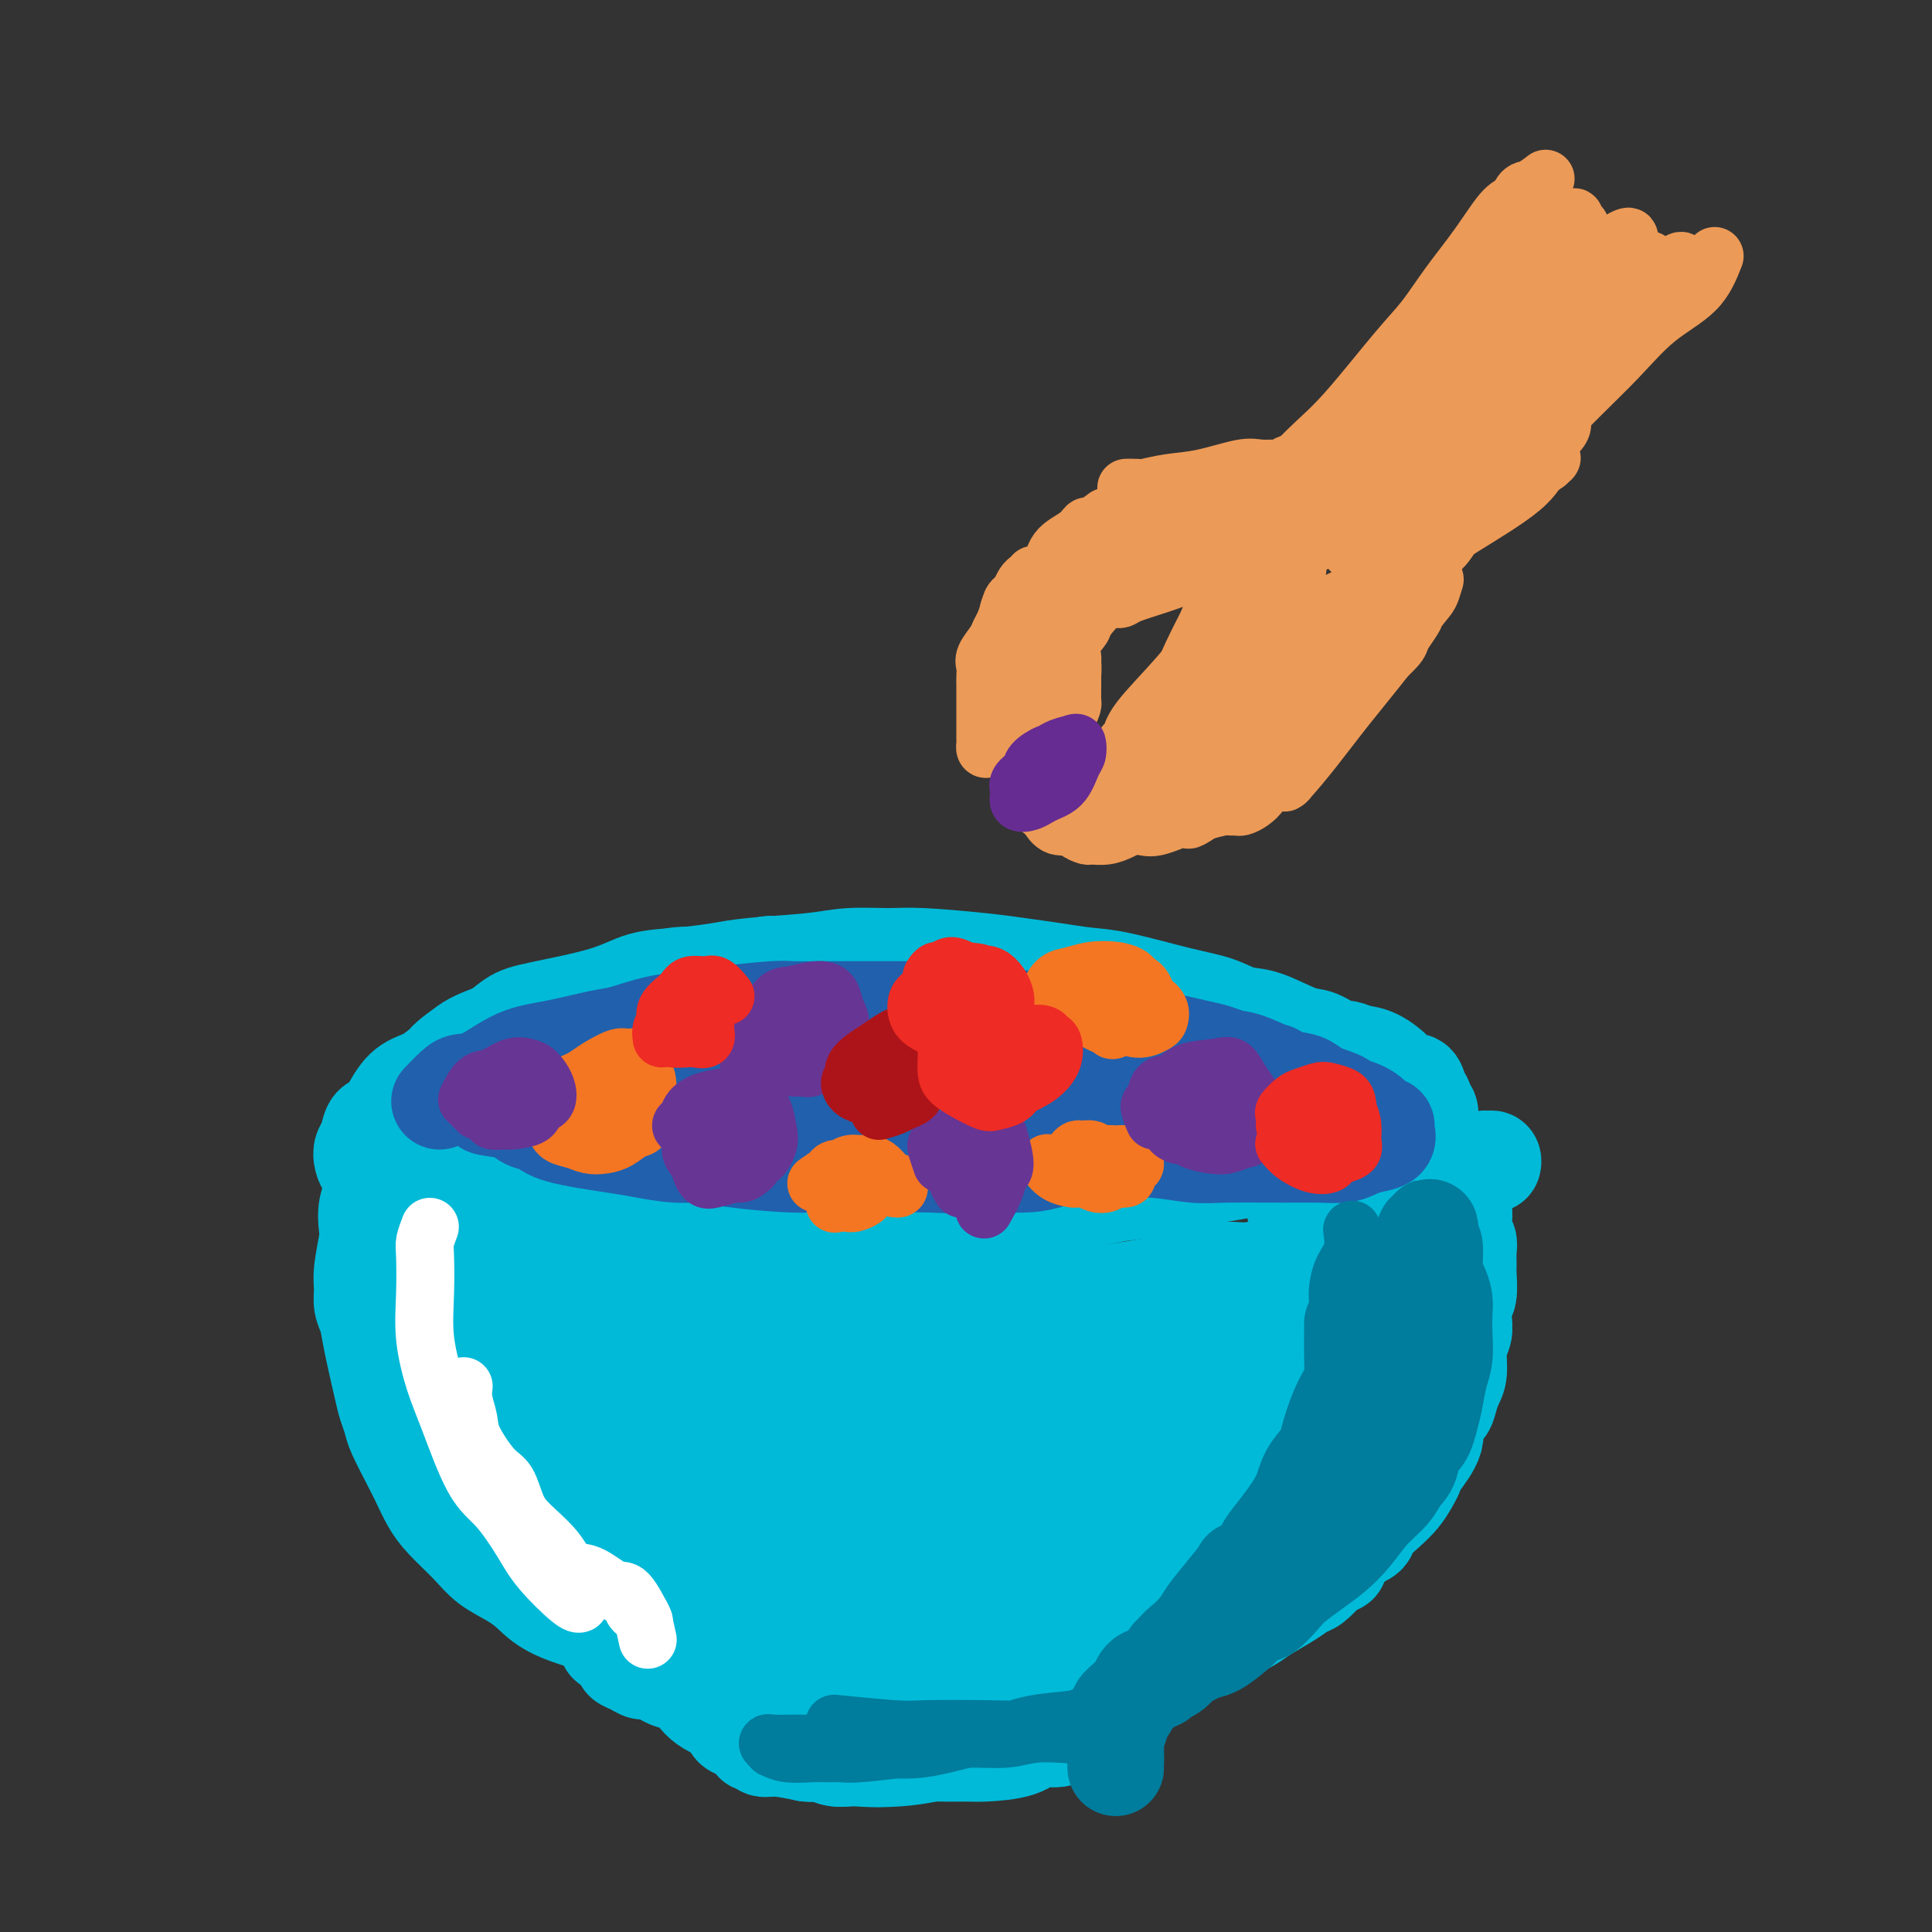 <svg viewBox='0 0 400 400' version='1.1' xmlns='http://www.w3.org/2000/svg' xmlns:xlink='http://www.w3.org/1999/xlink'><rect x="0" y="0" width="400" height="400" fill="#333333" stroke="none"/><g fill='none' stroke='#00BAD8' stroke-width='20' stroke-linecap='round' stroke-linejoin='round'><path d='M93,245c0.752,-0.110 1.503,-0.220 2,0c0.497,0.220 0.738,0.770 1,1c0.262,0.230 0.544,0.141 1,0c0.456,-0.141 1.085,-0.333 2,0c0.915,0.333 2.114,1.191 3,2c0.886,0.809 1.457,1.568 2,2c0.543,0.432 1.056,0.536 2,1c0.944,0.464 2.318,1.289 4,2c1.682,0.711 3.672,1.307 5,2c1.328,0.693 1.995,1.484 3,2c1.005,0.516 2.349,0.757 4,1c1.651,0.243 3.607,0.488 5,1c1.393,0.512 2.221,1.290 4,2c1.779,0.710 4.509,1.352 7,2c2.491,0.648 4.743,1.301 7,2c2.257,0.699 4.518,1.444 7,2c2.482,0.556 5.185,0.924 7,1c1.815,0.076 2.741,-0.138 5,0c2.259,0.138 5.850,0.629 8,1c2.150,0.371 2.859,0.621 5,1c2.141,0.379 5.713,0.886 8,1c2.287,0.114 3.289,-0.165 6,0c2.711,0.165 7.130,0.773 10,1c2.870,0.227 4.193,0.072 6,0c1.807,-0.072 4.100,-0.061 6,0c1.900,0.061 3.406,0.171 5,0c1.594,-0.171 3.275,-0.623 6,-1c2.725,-0.377 6.493,-0.679 9,-1c2.507,-0.321 3.754,-0.660 5,-1'/><path d='M238,269c6.317,-0.401 3.610,0.096 3,0c-0.610,-0.096 0.879,-0.785 3,-1c2.121,-0.215 4.875,0.045 7,0c2.125,-0.045 3.623,-0.396 5,-1c1.377,-0.604 2.635,-1.462 4,-2c1.365,-0.538 2.836,-0.758 4,-1c1.164,-0.242 2.020,-0.507 4,-1c1.980,-0.493 5.083,-1.215 7,-2c1.917,-0.785 2.646,-1.633 4,-2c1.354,-0.367 3.332,-0.255 5,-1c1.668,-0.745 3.027,-2.349 4,-3c0.973,-0.651 1.560,-0.348 3,-1c1.440,-0.652 3.734,-2.257 5,-3c1.266,-0.743 1.504,-0.622 2,-1c0.496,-0.378 1.251,-1.254 2,-2c0.749,-0.746 1.492,-1.362 2,-2c0.508,-0.638 0.780,-1.299 1,-2c0.220,-0.701 0.387,-1.441 1,-2c0.613,-0.559 1.670,-0.935 2,-1c0.330,-0.065 -0.069,0.183 0,0c0.069,-0.183 0.605,-0.796 1,-1c0.395,-0.204 0.649,0.000 1,0c0.351,-0.000 0.800,-0.205 1,0c0.200,0.205 0.153,0.818 0,1c-0.153,0.182 -0.411,-0.068 -1,0c-0.589,0.068 -1.510,0.455 -2,1c-0.490,0.545 -0.548,1.248 -1,2c-0.452,0.752 -1.296,1.552 -2,2c-0.704,0.448 -1.266,0.544 -2,1c-0.734,0.456 -1.638,1.273 -3,2c-1.362,0.727 -3.181,1.363 -5,2'/><path d='M293,251c-2.712,2.038 -2.491,1.634 -3,2c-0.509,0.366 -1.748,1.504 -3,2c-1.252,0.496 -2.517,0.352 -5,1c-2.483,0.648 -6.185,2.088 -9,3c-2.815,0.912 -4.744,1.294 -7,2c-2.256,0.706 -4.839,1.734 -7,2c-2.161,0.266 -3.900,-0.231 -6,0c-2.100,0.231 -4.563,1.189 -8,2c-3.437,0.811 -7.850,1.474 -11,2c-3.150,0.526 -5.036,0.916 -7,1c-1.964,0.084 -4.005,-0.136 -6,0c-1.995,0.136 -3.946,0.628 -7,1c-3.054,0.372 -7.213,0.622 -10,1c-2.787,0.378 -4.202,0.883 -6,1c-1.798,0.117 -3.978,-0.153 -6,0c-2.022,0.153 -3.884,0.731 -5,1c-1.116,0.269 -1.485,0.231 -3,0c-1.515,-0.231 -4.177,-0.654 -6,-1c-1.823,-0.346 -2.807,-0.615 -4,-1c-1.193,-0.385 -2.594,-0.887 -4,-1c-1.406,-0.113 -2.815,0.163 -5,0c-2.185,-0.163 -5.145,-0.765 -7,-1c-1.855,-0.235 -2.607,-0.105 -4,0c-1.393,0.105 -3.429,0.183 -5,0c-1.571,-0.183 -2.678,-0.627 -4,-1c-1.322,-0.373 -2.859,-0.673 -5,-1c-2.141,-0.327 -4.886,-0.679 -7,-1c-2.114,-0.321 -3.598,-0.612 -5,-1c-1.402,-0.388 -2.724,-0.874 -4,-1c-1.276,-0.126 -2.508,0.107 -4,0c-1.492,-0.107 -3.246,-0.553 -5,-1'/><path d='M115,262c-12.586,-1.640 -8.052,-0.740 -7,-1c1.052,-0.260 -1.378,-1.680 -3,-2c-1.622,-0.320 -2.436,0.459 -4,0c-1.564,-0.459 -3.879,-2.154 -5,-3c-1.121,-0.846 -1.048,-0.841 -2,-1c-0.952,-0.159 -2.930,-0.483 -4,-1c-1.070,-0.517 -1.231,-1.227 -2,-2c-0.769,-0.773 -2.146,-1.611 -3,-2c-0.854,-0.389 -1.185,-0.331 -2,-1c-0.815,-0.669 -2.114,-2.066 -3,-3c-0.886,-0.934 -1.359,-1.404 -2,-2c-0.641,-0.596 -1.452,-1.319 -2,-2c-0.548,-0.681 -0.834,-1.319 -1,-2c-0.166,-0.681 -0.211,-1.406 0,-2c0.211,-0.594 0.677,-1.059 1,-2c0.323,-0.941 0.502,-2.359 1,-3c0.498,-0.641 1.315,-0.503 2,-1c0.685,-0.497 1.237,-1.627 2,-3c0.763,-1.373 1.737,-2.990 3,-4c1.263,-1.010 2.816,-1.415 4,-2c1.184,-0.585 1.999,-1.350 3,-2c1.001,-0.650 2.189,-1.184 3,-2c0.811,-0.816 1.245,-1.913 3,-3c1.755,-1.087 4.831,-2.163 7,-3c2.169,-0.837 3.433,-1.433 5,-2c1.567,-0.567 3.438,-1.104 7,-2c3.562,-0.896 8.813,-2.152 12,-3c3.187,-0.848 4.308,-1.289 6,-2c1.692,-0.711 3.956,-1.691 6,-2c2.044,-0.309 3.870,0.055 6,0c2.130,-0.055 4.565,-0.527 7,-1'/><path d='M153,201c8.714,-2.082 5.999,-1.287 7,-1c1.001,0.287 5.718,0.067 9,0c3.282,-0.067 5.128,0.020 7,0c1.872,-0.020 3.770,-0.146 6,0c2.230,0.146 4.793,0.563 8,1c3.207,0.437 7.060,0.895 10,1c2.940,0.105 4.968,-0.141 7,0c2.032,0.141 4.067,0.670 6,1c1.933,0.330 3.763,0.460 6,1c2.237,0.540 4.883,1.491 7,2c2.117,0.509 3.707,0.578 5,1c1.293,0.422 2.289,1.197 4,2c1.711,0.803 4.137,1.634 6,2c1.863,0.366 3.164,0.269 5,1c1.836,0.731 4.208,2.292 6,3c1.792,0.708 3.004,0.565 4,1c0.996,0.435 1.776,1.449 3,2c1.224,0.551 2.893,0.638 4,1c1.107,0.362 1.651,0.998 3,2c1.349,1.002 3.502,2.369 5,3c1.498,0.631 2.342,0.527 3,1c0.658,0.473 1.132,1.523 2,2c0.868,0.477 2.130,0.382 3,1c0.870,0.618 1.346,1.950 2,3c0.654,1.050 1.485,1.820 2,2c0.515,0.180 0.712,-0.229 1,0c0.288,0.229 0.665,1.094 1,2c0.335,0.906 0.626,1.851 1,2c0.374,0.149 0.832,-0.498 1,0c0.168,0.498 0.048,2.142 0,3c-0.048,0.858 -0.024,0.929 0,1'/><path d='M287,241c1.397,2.357 0.888,1.750 0,2c-0.888,0.250 -2.157,1.358 -3,2c-0.843,0.642 -1.262,0.817 -2,1c-0.738,0.183 -1.796,0.375 -3,1c-1.204,0.625 -2.555,1.685 -4,2c-1.445,0.315 -2.983,-0.114 -4,0c-1.017,0.114 -1.514,0.770 -2,1c-0.486,0.230 -0.963,0.033 -1,0c-0.037,-0.033 0.366,0.098 1,0c0.634,-0.098 1.501,-0.426 3,-1c1.499,-0.574 3.632,-1.396 5,-2c1.368,-0.604 1.972,-0.992 3,-1c1.028,-0.008 2.481,0.364 4,0c1.519,-0.364 3.104,-1.463 4,-2c0.896,-0.537 1.105,-0.510 2,-1c0.895,-0.490 2.478,-1.496 3,-2c0.522,-0.504 -0.018,-0.506 0,-1c0.018,-0.494 0.593,-1.479 1,-2c0.407,-0.521 0.646,-0.577 1,-1c0.354,-0.423 0.823,-1.213 1,-2c0.177,-0.787 0.062,-1.572 0,-2c-0.062,-0.428 -0.072,-0.498 0,-1c0.072,-0.502 0.228,-1.435 0,-2c-0.228,-0.565 -0.838,-0.763 -1,-1c-0.162,-0.237 0.124,-0.513 0,-1c-0.124,-0.487 -0.658,-1.184 -1,-2c-0.342,-0.816 -0.492,-1.749 -1,-2c-0.508,-0.251 -1.373,0.180 -2,0c-0.627,-0.180 -1.015,-0.972 -2,-2c-0.985,-1.028 -2.567,-2.294 -4,-3c-1.433,-0.706 -2.716,-0.853 -4,-1'/><path d='M281,218c-2.714,-1.347 -2.998,-0.713 -4,-1c-1.002,-0.287 -2.723,-1.495 -4,-2c-1.277,-0.505 -2.109,-0.308 -4,-1c-1.891,-0.692 -4.840,-2.273 -7,-3c-2.160,-0.727 -3.531,-0.600 -5,-1c-1.469,-0.400 -3.038,-1.325 -5,-2c-1.962,-0.675 -4.319,-1.098 -8,-2c-3.681,-0.902 -8.687,-2.283 -12,-3c-3.313,-0.717 -4.934,-0.770 -7,-1c-2.066,-0.230 -4.576,-0.636 -7,-1c-2.424,-0.364 -4.762,-0.687 -7,-1c-2.238,-0.313 -4.377,-0.617 -8,-1c-3.623,-0.383 -8.730,-0.846 -12,-1c-3.270,-0.154 -4.703,0.000 -7,0c-2.297,-0.000 -5.458,-0.154 -8,0c-2.542,0.154 -4.464,0.617 -8,1c-3.536,0.383 -8.685,0.686 -12,1c-3.315,0.314 -4.795,0.641 -7,1c-2.205,0.359 -5.134,0.752 -8,1c-2.866,0.248 -5.667,0.351 -8,1c-2.333,0.649 -4.196,1.845 -8,3c-3.804,1.155 -9.548,2.270 -13,3c-3.452,0.730 -4.613,1.077 -6,2c-1.387,0.923 -3.002,2.424 -4,3c-0.998,0.576 -1.379,0.228 -3,1c-1.621,0.772 -4.481,2.663 -6,4c-1.519,1.337 -1.697,2.121 -2,3c-0.303,0.879 -0.731,1.854 -1,3c-0.269,1.146 -0.380,2.462 0,3c0.380,0.538 1.251,0.296 2,1c0.749,0.704 1.374,2.352 2,4'/><path d='M94,233c1.155,0.953 2.041,0.836 3,1c0.959,0.164 1.989,0.607 3,1c1.011,0.393 2.002,0.734 5,1c2.998,0.266 8.002,0.458 12,0c3.998,-0.458 6.991,-1.564 10,-2c3.009,-0.436 6.035,-0.200 10,-1c3.965,-0.800 8.868,-2.634 13,-4c4.132,-1.366 7.491,-2.263 14,-4c6.509,-1.737 16.167,-4.315 23,-6c6.833,-1.685 10.839,-2.476 15,-3c4.161,-0.524 8.476,-0.780 12,-1c3.524,-0.220 6.256,-0.403 9,0c2.744,0.403 5.500,1.393 7,2c1.500,0.607 1.746,0.830 2,1c0.254,0.170 0.518,0.287 0,1c-0.518,0.713 -1.817,2.022 -4,3c-2.183,0.978 -5.249,1.625 -12,3c-6.751,1.375 -17.188,3.476 -25,5c-7.812,1.524 -13.000,2.469 -19,3c-6.000,0.531 -12.811,0.646 -19,1c-6.189,0.354 -11.755,0.945 -16,1c-4.245,0.055 -7.170,-0.427 -10,-1c-2.830,-0.573 -5.565,-1.237 -7,-2c-1.435,-0.763 -1.571,-1.626 0,-3c1.571,-1.374 4.850,-3.261 9,-5c4.150,-1.739 9.170,-3.331 18,-5c8.830,-1.669 21.468,-3.417 31,-4c9.532,-0.583 15.957,-0.002 22,1c6.043,1.002 11.704,2.424 17,4c5.296,1.576 10.227,3.308 14,5c3.773,1.692 6.386,3.346 9,5'/><path d='M240,230c4.090,2.280 2.817,2.979 2,4c-0.817,1.021 -1.176,2.365 -4,4c-2.824,1.635 -8.114,3.560 -13,5c-4.886,1.440 -9.368,2.394 -19,3c-9.632,0.606 -24.415,0.865 -35,1c-10.585,0.135 -16.972,0.145 -24,0c-7.028,-0.145 -14.698,-0.445 -21,-1c-6.302,-0.555 -11.235,-1.363 -15,-2c-3.765,-0.637 -6.363,-1.101 -7,-3c-0.637,-1.899 0.687,-5.232 4,-8c3.313,-2.768 8.614,-4.969 15,-7c6.386,-2.031 13.857,-3.891 22,-5c8.143,-1.109 16.959,-1.469 25,-2c8.041,-0.531 15.308,-1.235 26,-1c10.692,0.235 24.810,1.408 33,3c8.190,1.592 10.451,3.602 13,5c2.549,1.398 5.387,2.185 7,3c1.613,0.815 2.001,1.660 2,3c-0.001,1.340 -0.391,3.175 -3,5c-2.609,1.825 -7.438,3.640 -13,5c-5.562,1.360 -11.857,2.264 -19,3c-7.143,0.736 -15.135,1.303 -22,2c-6.865,0.697 -12.604,1.524 -21,2c-8.396,0.476 -19.450,0.601 -25,0c-5.550,-0.601 -5.597,-1.928 -6,-3c-0.403,-1.072 -1.161,-1.890 -1,-3c0.161,-1.110 1.242,-2.513 8,-5c6.758,-2.487 19.193,-6.058 28,-8c8.807,-1.942 13.987,-2.254 20,-2c6.013,0.254 12.861,1.072 19,2c6.139,0.928 11.570,1.964 17,3'/><path d='M233,233c7.989,1.574 9.962,3.009 12,4c2.038,0.991 4.142,1.538 6,2c1.858,0.462 3.472,0.839 2,2c-1.472,1.161 -6.030,3.104 -12,4c-5.970,0.896 -13.353,0.743 -17,1c-3.647,0.257 -3.559,0.924 -10,1c-6.441,0.076 -19.409,-0.439 -27,-1c-7.591,-0.561 -9.803,-1.168 -12,-2c-2.197,-0.832 -4.378,-1.888 -5,-3c-0.622,-1.112 0.317,-2.278 3,-4c2.683,-1.722 7.112,-4.000 13,-6c5.888,-2.000 13.235,-3.724 20,-5c6.765,-1.276 12.947,-2.105 20,-2c7.053,0.105 14.977,1.144 21,2c6.023,0.856 10.144,1.531 15,3c4.856,1.469 10.448,3.734 13,5c2.552,1.266 2.066,1.533 2,2c-0.066,0.467 0.288,1.135 -2,2c-2.288,0.865 -7.217,1.927 -12,3c-4.783,1.073 -9.419,2.158 -18,3c-8.581,0.842 -21.105,1.442 -30,2c-8.895,0.558 -14.159,1.076 -19,1c-4.841,-0.076 -9.257,-0.744 -12,-1c-2.743,-0.256 -3.813,-0.099 -4,-1c-0.187,-0.901 0.511,-2.862 4,-5c3.489,-2.138 9.771,-4.455 16,-6c6.229,-1.545 12.404,-2.317 18,-3c5.596,-0.683 10.613,-1.276 17,-1c6.387,0.276 14.143,1.420 18,2c3.857,0.580 3.816,0.594 4,1c0.184,0.406 0.592,1.203 1,2'/><path d='M258,235c3.459,1.170 0.607,1.595 -2,3c-2.607,1.405 -4.970,3.791 -12,6c-7.030,2.209 -18.728,4.242 -27,6c-8.272,1.758 -13.116,3.240 -19,4c-5.884,0.760 -12.806,0.799 -18,1c-5.194,0.201 -8.659,0.563 -12,0c-3.341,-0.563 -6.558,-2.053 -8,-3c-1.442,-0.947 -1.109,-1.353 1,-3c2.109,-1.647 5.993,-4.537 11,-7c5.007,-2.463 11.136,-4.501 17,-6c5.864,-1.499 11.464,-2.461 19,-3c7.536,-0.539 17.008,-0.656 23,0c5.992,0.656 8.504,2.087 11,3c2.496,0.913 4.975,1.310 6,2c1.025,0.690 0.594,1.674 0,3c-0.594,1.326 -1.351,2.995 -4,4c-2.649,1.005 -7.190,1.348 -12,2c-4.810,0.652 -9.890,1.615 -15,2c-5.110,0.385 -10.250,0.192 -15,0c-4.750,-0.192 -9.108,-0.385 -15,-1c-5.892,-0.615 -13.316,-1.654 -18,-3c-4.684,-1.346 -6.627,-3.000 -9,-4c-2.373,-1.000 -5.177,-1.346 -7,-2c-1.823,-0.654 -2.664,-1.615 -3,-2c-0.336,-0.385 -0.168,-0.192 0,0'/><path d='M80,243c-1.298,1.217 -2.595,2.434 -3,3c-0.405,0.566 0.084,0.483 0,1c-0.084,0.517 -0.740,1.636 -1,3c-0.260,1.364 -0.123,2.973 0,4c0.123,1.027 0.232,1.471 0,3c-0.232,1.529 -0.806,4.144 -1,6c-0.194,1.856 -0.007,2.955 0,4c0.007,1.045 -0.167,2.036 0,3c0.167,0.964 0.675,1.900 1,3c0.325,1.100 0.466,2.364 1,5c0.534,2.636 1.459,6.645 2,9c0.541,2.355 0.697,3.056 1,4c0.303,0.944 0.752,2.132 1,3c0.248,0.868 0.294,1.417 1,3c0.706,1.583 2.072,4.201 3,6c0.928,1.799 1.419,2.778 2,4c0.581,1.222 1.254,2.687 2,4c0.746,1.313 1.567,2.476 3,4c1.433,1.524 3.478,3.411 5,5c1.522,1.589 2.522,2.879 4,4c1.478,1.121 3.436,2.073 5,3c1.564,0.927 2.734,1.831 4,3c1.266,1.169 2.626,2.604 6,4c3.374,1.396 8.760,2.752 12,4c3.240,1.248 4.332,2.386 6,3c1.668,0.614 3.911,0.704 6,1c2.089,0.296 4.026,0.799 7,1c2.974,0.201 6.987,0.101 11,0'/><path d='M158,343c4.895,0.310 5.131,0.084 7,0c1.869,-0.084 5.371,-0.026 8,0c2.629,0.026 4.384,0.022 6,0c1.616,-0.022 3.093,-0.060 5,0c1.907,0.060 4.246,0.220 6,0c1.754,-0.220 2.924,-0.819 5,-1c2.076,-0.181 5.058,0.056 7,0c1.942,-0.056 2.845,-0.404 4,-1c1.155,-0.596 2.561,-1.438 4,-2c1.439,-0.562 2.911,-0.843 4,-1c1.089,-0.157 1.796,-0.188 3,-1c1.204,-0.812 2.907,-2.403 4,-3c1.093,-0.597 1.578,-0.198 3,-1c1.422,-0.802 3.782,-2.804 5,-4c1.218,-1.196 1.292,-1.587 2,-2c0.708,-0.413 2.048,-0.849 3,-2c0.952,-1.151 1.516,-3.018 2,-4c0.484,-0.982 0.889,-1.080 2,-2c1.111,-0.920 2.928,-2.662 4,-4c1.072,-1.338 1.400,-2.273 2,-3c0.600,-0.727 1.472,-1.247 2,-2c0.528,-0.753 0.711,-1.739 2,-3c1.289,-1.261 3.682,-2.797 5,-4c1.318,-1.203 1.560,-2.072 2,-3c0.440,-0.928 1.077,-1.913 2,-3c0.923,-1.087 2.131,-2.275 3,-3c0.869,-0.725 1.399,-0.987 2,-2c0.601,-1.013 1.275,-2.777 2,-4c0.725,-1.223 1.503,-1.906 2,-3c0.497,-1.094 0.713,-2.598 1,-4c0.287,-1.402 0.643,-2.701 1,-4'/><path d='M268,277c1.095,-2.699 0.833,-1.946 1,-4c0.167,-2.054 0.763,-6.915 1,-10c0.237,-3.085 0.115,-4.394 0,-6c-0.115,-1.606 -0.223,-3.509 0,-5c0.223,-1.491 0.778,-2.569 1,-3c0.222,-0.431 0.111,-0.216 0,0'/><path d='M301,242c0.423,0.339 0.845,0.678 1,1c0.155,0.322 0.041,0.627 0,1c-0.041,0.373 -0.011,0.813 0,1c0.011,0.187 0.003,0.121 0,1c-0.003,0.879 -0.001,2.702 0,4c0.001,1.298 -0.000,2.069 0,3c0.000,0.931 0.001,2.020 0,3c-0.001,0.980 -0.004,1.852 0,3c0.004,1.148 0.017,2.574 0,4c-0.017,1.426 -0.063,2.853 0,4c0.063,1.147 0.234,2.014 0,3c-0.234,0.986 -0.874,2.091 -1,3c-0.126,0.909 0.261,1.622 0,3c-0.261,1.378 -1.170,3.420 -2,5c-0.830,1.580 -1.580,2.699 -2,4c-0.420,1.301 -0.511,2.784 -1,4c-0.489,1.216 -1.376,2.164 -2,3c-0.624,0.836 -0.986,1.559 -2,3c-1.014,1.441 -2.681,3.599 -4,5c-1.319,1.401 -2.289,2.043 -3,3c-0.711,0.957 -1.162,2.228 -2,3c-0.838,0.772 -2.063,1.044 -3,2c-0.937,0.956 -1.584,2.594 -3,4c-1.416,1.406 -3.599,2.580 -5,4c-1.401,1.420 -2.019,3.088 -3,4c-0.981,0.912 -2.325,1.069 -4,2c-1.675,0.931 -3.682,2.635 -5,4c-1.318,1.365 -1.948,2.390 -3,3c-1.052,0.610 -2.526,0.805 -4,1'/><path d='M253,330c-3.184,1.887 -3.145,1.605 -4,2c-0.855,0.395 -2.605,1.468 -4,2c-1.395,0.532 -2.435,0.524 -4,1c-1.565,0.476 -3.655,1.437 -6,2c-2.345,0.563 -4.946,0.729 -7,1c-2.054,0.271 -3.560,0.647 -5,1c-1.440,0.353 -2.814,0.684 -5,1c-2.186,0.316 -5.185,0.619 -8,1c-2.815,0.381 -5.445,0.841 -8,1c-2.555,0.159 -5.035,0.016 -7,0c-1.965,-0.016 -3.415,0.094 -5,0c-1.585,-0.094 -3.305,-0.391 -6,-1c-2.695,-0.609 -6.364,-1.531 -9,-2c-2.636,-0.469 -4.238,-0.485 -6,-1c-1.762,-0.515 -3.685,-1.530 -6,-2c-2.315,-0.470 -5.023,-0.397 -8,-1c-2.977,-0.603 -6.223,-1.883 -9,-3c-2.777,-1.117 -5.087,-2.072 -7,-3c-1.913,-0.928 -3.430,-1.829 -6,-3c-2.570,-1.171 -6.191,-2.611 -9,-4c-2.809,-1.389 -4.804,-2.728 -8,-5c-3.196,-2.272 -7.592,-5.477 -10,-8c-2.408,-2.523 -2.828,-4.365 -4,-6c-1.172,-1.635 -3.097,-3.063 -4,-4c-0.903,-0.937 -0.784,-1.383 -1,-2c-0.216,-0.617 -0.767,-1.404 -1,-2c-0.233,-0.596 -0.148,-1.002 0,-1c0.148,0.002 0.359,0.413 2,1c1.641,0.587 4.711,1.350 8,3c3.289,1.650 6.797,4.186 12,6c5.203,1.814 12.102,2.907 19,4'/><path d='M137,308c8.062,2.867 7.717,3.536 9,4c1.283,0.464 4.194,0.724 6,1c1.806,0.276 2.506,0.569 3,1c0.494,0.431 0.783,1.000 0,2c-0.783,1.000 -2.636,2.431 -5,3c-2.364,0.569 -5.237,0.276 -9,0c-3.763,-0.276 -8.416,-0.535 -12,-1c-3.584,-0.465 -6.099,-1.138 -11,-3c-4.901,-1.862 -12.187,-4.915 -16,-8c-3.813,-3.085 -4.152,-6.204 -5,-9c-0.848,-2.796 -2.206,-5.269 -3,-8c-0.794,-2.731 -1.023,-5.718 1,-9c2.023,-3.282 6.298,-6.857 10,-9c3.702,-2.143 6.831,-2.853 10,-3c3.169,-0.147 6.378,0.269 10,1c3.622,0.731 7.658,1.777 11,3c3.342,1.223 5.989,2.624 9,5c3.011,2.376 6.386,5.728 8,8c1.614,2.272 1.467,3.466 1,4c-0.467,0.534 -1.256,0.408 -2,1c-0.744,0.592 -1.444,1.900 -5,3c-3.556,1.100 -9.967,1.991 -15,2c-5.033,0.009 -8.688,-0.866 -12,-2c-3.312,-1.134 -6.281,-2.529 -9,-4c-2.719,-1.471 -5.187,-3.018 -7,-5c-1.813,-1.982 -2.971,-4.399 -2,-7c0.971,-2.601 4.072,-5.388 7,-7c2.928,-1.612 5.682,-2.051 9,-2c3.318,0.051 7.201,0.591 11,1c3.799,0.409 7.514,0.688 12,3c4.486,2.312 9.743,6.656 15,11'/><path d='M156,284c3.895,2.902 6.133,4.656 8,7c1.867,2.344 3.365,5.279 4,7c0.635,1.721 0.408,2.230 0,3c-0.408,0.770 -0.998,1.803 -2,3c-1.002,1.197 -2.416,2.559 -7,4c-4.584,1.441 -12.340,2.960 -17,3c-4.660,0.040 -6.226,-1.399 -8,-3c-1.774,-1.601 -3.755,-3.365 -5,-5c-1.245,-1.635 -1.753,-3.143 -1,-6c0.753,-2.857 2.768,-7.063 6,-10c3.232,-2.937 7.681,-4.603 12,-6c4.319,-1.397 8.509,-2.524 14,-3c5.491,-0.476 12.282,-0.301 18,0c5.718,0.301 10.364,0.729 17,3c6.636,2.271 15.264,6.385 20,9c4.736,2.615 5.581,3.731 6,5c0.419,1.269 0.411,2.691 1,4c0.589,1.309 1.776,2.506 0,4c-1.776,1.494 -6.516,3.284 -11,5c-4.484,1.716 -8.713,3.358 -13,4c-4.287,0.642 -8.631,0.284 -12,0c-3.369,-0.284 -5.765,-0.494 -8,-2c-2.235,-1.506 -4.311,-4.308 -5,-7c-0.689,-2.692 0.010,-5.276 2,-8c1.990,-2.724 5.271,-5.589 9,-8c3.729,-2.411 7.904,-4.367 12,-6c4.096,-1.633 8.111,-2.943 13,-3c4.889,-0.057 10.651,1.139 14,2c3.349,0.861 4.286,1.386 5,3c0.714,1.614 1.204,4.318 1,7c-0.204,2.682 -1.102,5.341 -2,8'/><path d='M227,298c-0.608,3.024 -1.627,3.084 -5,5c-3.373,1.916 -9.099,5.689 -14,8c-4.901,2.311 -8.978,3.161 -13,4c-4.022,0.839 -7.991,1.667 -11,2c-3.009,0.333 -5.059,0.170 -7,-1c-1.941,-1.170 -3.771,-3.347 -4,-6c-0.229,-2.653 1.145,-5.783 3,-9c1.855,-3.217 4.192,-6.521 8,-10c3.808,-3.479 9.087,-7.132 14,-10c4.913,-2.868 9.461,-4.951 17,-6c7.539,-1.049 18.068,-1.065 25,0c6.932,1.065 10.266,3.211 13,6c2.734,2.789 4.868,6.221 6,9c1.132,2.779 1.263,4.904 -1,8c-2.263,3.096 -6.921,7.162 -11,10c-4.079,2.838 -7.579,4.448 -12,6c-4.421,1.552 -9.763,3.047 -15,4c-5.237,0.953 -10.368,1.364 -15,2c-4.632,0.636 -8.765,1.498 -13,0c-4.235,-1.498 -8.570,-5.354 -11,-8c-2.430,-2.646 -2.953,-4.081 -2,-7c0.953,-2.919 3.381,-7.321 6,-11c2.619,-3.679 5.429,-6.634 12,-10c6.571,-3.366 16.903,-7.142 24,-9c7.097,-1.858 10.958,-1.798 15,-1c4.042,0.798 8.264,2.335 11,4c2.736,1.665 3.987,3.460 4,8c0.013,4.540 -1.213,11.825 -3,16c-1.787,4.175 -4.135,5.239 -7,7c-2.865,1.761 -6.247,4.217 -10,6c-3.753,1.783 -7.876,2.891 -12,4'/><path d='M219,319c-3.915,0.718 -7.703,0.513 -11,1c-3.297,0.487 -6.105,1.666 -10,-1c-3.895,-2.666 -8.878,-9.178 -11,-12c-2.122,-2.822 -1.383,-1.956 0,-4c1.383,-2.044 3.409,-6.999 6,-11c2.591,-4.001 5.745,-7.047 12,-10c6.255,-2.953 15.610,-5.813 22,-7c6.390,-1.187 9.813,-0.702 13,0c3.187,0.702 6.137,1.621 8,3c1.863,1.379 2.640,3.216 3,5c0.360,1.784 0.303,3.513 -3,6c-3.303,2.487 -9.852,5.731 -15,8c-5.148,2.269 -8.894,3.561 -14,5c-5.106,1.439 -11.571,3.023 -17,4c-5.429,0.977 -9.823,1.347 -16,1c-6.177,-0.347 -14.139,-1.411 -18,-3c-3.861,-1.589 -3.623,-3.704 -4,-6c-0.377,-2.296 -1.368,-4.772 0,-7c1.368,-2.228 5.097,-4.208 8,-6c2.903,-1.792 4.981,-3.397 10,-4c5.019,-0.603 12.978,-0.205 18,1c5.022,1.205 7.106,3.218 9,5c1.894,1.782 3.597,3.334 5,5c1.403,1.666 2.507,3.445 2,6c-0.507,2.555 -2.623,5.885 -5,8c-2.377,2.115 -5.015,3.015 -8,4c-2.985,0.985 -6.316,2.057 -10,3c-3.684,0.943 -7.719,1.758 -11,2c-3.281,0.242 -5.806,-0.089 -9,-1c-3.194,-0.911 -7.055,-2.403 -9,-4c-1.945,-1.597 -1.972,-3.298 -2,-5'/><path d='M162,305c-0.010,-2.143 0.966,-5.002 2,-7c1.034,-1.998 2.125,-3.137 6,-5c3.875,-1.863 10.533,-4.452 15,-5c4.467,-0.548 6.742,0.944 9,2c2.258,1.056 4.498,1.675 6,3c1.502,1.325 2.265,3.356 3,5c0.735,1.644 1.442,2.900 0,5c-1.442,2.100 -5.034,5.045 -8,7c-2.966,1.955 -5.307,2.921 -8,4c-2.693,1.079 -5.740,2.272 -8,3c-2.260,0.728 -3.735,0.992 -5,1c-1.265,0.008 -2.320,-0.240 -3,-1c-0.680,-0.760 -0.983,-2.033 0,-4c0.983,-1.967 3.254,-4.628 6,-7c2.746,-2.372 5.968,-4.453 9,-6c3.032,-1.547 5.875,-2.559 10,-2c4.125,0.559 9.531,2.688 13,5c3.469,2.312 4.999,4.805 6,7c1.001,2.195 1.473,4.091 2,6c0.527,1.909 1.110,3.831 0,6c-1.110,2.169 -3.913,4.584 -7,6c-3.087,1.416 -6.459,1.834 -10,2c-3.541,0.166 -7.252,0.078 -11,0c-3.748,-0.078 -7.534,-0.148 -11,-1c-3.466,-0.852 -6.613,-2.485 -9,-4c-2.387,-1.515 -4.013,-2.912 -5,-6c-0.987,-3.088 -1.333,-7.866 0,-11c1.333,-3.134 4.347,-4.624 7,-6c2.653,-1.376 4.945,-2.640 9,-3c4.055,-0.360 9.873,0.183 14,1c4.127,0.817 6.564,1.909 9,3'/><path d='M203,303c5.296,1.496 7.035,3.235 9,5c1.965,1.765 4.154,3.555 6,5c1.846,1.445 3.349,2.545 4,3c0.651,0.455 0.450,0.266 1,1c0.550,0.734 1.850,2.392 2,3c0.150,0.608 -0.849,0.167 -3,0c-2.151,-0.167 -5.453,-0.060 -9,0c-3.547,0.060 -7.338,0.074 -11,0c-3.662,-0.074 -7.194,-0.235 -11,-1c-3.806,-0.765 -7.885,-2.136 -10,-3c-2.115,-0.864 -2.266,-1.223 -3,-2c-0.734,-0.777 -2.053,-1.971 -3,-4c-0.947,-2.029 -1.524,-4.892 -2,-7c-0.476,-2.108 -0.850,-3.459 -1,-4c-0.150,-0.541 -0.075,-0.270 0,0'/><path d='M118,271c-0.835,-0.296 -1.669,-0.591 -3,-1c-1.331,-0.409 -3.157,-0.930 -4,-2c-0.843,-1.070 -0.701,-2.688 -1,-4c-0.299,-1.312 -1.039,-2.318 -1,-4c0.039,-1.682 0.855,-4.041 2,-5c1.145,-0.959 2.617,-0.517 4,0c1.383,0.517 2.677,1.111 4,3c1.323,1.889 2.674,5.074 3,9c0.326,3.926 -0.372,8.593 -1,11c-0.628,2.407 -1.187,2.555 -2,3c-0.813,0.445 -1.881,1.188 -4,2c-2.119,0.812 -5.290,1.692 -8,2c-2.710,0.308 -4.960,0.043 -8,-1c-3.040,-1.043 -6.869,-2.864 -9,-5c-2.131,-2.136 -2.565,-4.586 -3,-7c-0.435,-2.414 -0.871,-4.793 -1,-7c-0.129,-2.207 0.049,-4.244 2,-6c1.951,-1.756 5.675,-3.231 9,-4c3.325,-0.769 6.253,-0.832 9,0c2.747,0.832 5.315,2.558 8,4c2.685,1.442 5.488,2.599 8,4c2.512,1.401 4.734,3.044 6,4c1.266,0.956 1.577,1.224 2,2c0.423,0.776 0.958,2.061 0,3c-0.958,0.939 -3.410,1.533 -6,2c-2.590,0.467 -5.318,0.807 -9,0c-3.682,-0.807 -8.317,-2.763 -11,-4c-2.683,-1.237 -3.415,-1.756 -4,-3c-0.585,-1.244 -1.024,-3.213 -1,-5c0.024,-1.787 0.512,-3.394 1,-5'/><path d='M100,257c3.177,-2.861 11.120,-5.014 15,-6c3.880,-0.986 3.699,-0.804 6,-1c2.301,-0.196 7.086,-0.770 9,-1c1.914,-0.230 0.957,-0.115 0,0'/><path d='M286,252c0.422,1.365 0.843,2.730 1,3c0.157,0.270 0.049,-0.554 0,0c-0.049,0.554 -0.037,2.486 0,4c0.037,1.514 0.101,2.610 0,4c-0.101,1.390 -0.366,3.073 -1,5c-0.634,1.927 -1.637,4.098 -2,6c-0.363,1.902 -0.086,3.534 0,5c0.086,1.466 -0.018,2.767 0,4c0.018,1.233 0.159,2.399 0,4c-0.159,1.601 -0.618,3.639 -1,5c-0.382,1.361 -0.687,2.046 -1,3c-0.313,0.954 -0.636,2.176 -1,3c-0.364,0.824 -0.771,1.250 -1,2c-0.229,0.750 -0.282,1.824 -1,3c-0.718,1.176 -2.102,2.455 -3,3c-0.898,0.545 -1.310,0.355 -2,1c-0.690,0.645 -1.659,2.126 -2,3c-0.341,0.874 -0.053,1.141 -1,2c-0.947,0.859 -3.128,2.312 -4,3c-0.872,0.688 -0.436,0.613 -1,1c-0.564,0.387 -2.128,1.235 -3,2c-0.872,0.765 -1.054,1.447 -2,2c-0.946,0.553 -2.658,0.977 -4,2c-1.342,1.023 -2.316,2.644 -3,4c-0.684,1.356 -1.078,2.447 -2,3c-0.922,0.553 -2.371,0.568 -3,1c-0.629,0.432 -0.437,1.281 -1,2c-0.563,0.719 -1.882,1.309 -3,2c-1.118,0.691 -2.034,1.483 -3,2c-0.966,0.517 -1.983,0.758 -3,1'/><path d='M239,337c-6.995,5.453 -4.483,2.086 -4,1c0.483,-1.086 -1.061,0.109 -3,1c-1.939,0.891 -4.271,1.478 -6,2c-1.729,0.522 -2.855,0.978 -5,1c-2.145,0.022 -5.307,-0.390 -8,0c-2.693,0.390 -4.915,1.582 -7,2c-2.085,0.418 -4.033,0.060 -6,0c-1.967,-0.060 -3.953,0.176 -6,0c-2.047,-0.176 -4.156,-0.765 -5,-1c-0.844,-0.235 -0.422,-0.118 0,0'/><path d='M161,338c1.113,0.755 2.226,1.511 3,2c0.774,0.489 1.208,0.712 2,1c0.792,0.288 1.944,0.641 3,1c1.056,0.359 2.018,0.723 3,1c0.982,0.277 1.984,0.467 3,1c1.016,0.533 2.048,1.410 4,2c1.952,0.590 4.826,0.894 7,1c2.174,0.106 3.647,0.014 5,0c1.353,-0.014 2.584,0.048 4,0c1.416,-0.048 3.015,-0.208 5,0c1.985,0.208 4.356,0.784 6,1c1.644,0.216 2.562,0.073 4,0c1.438,-0.073 3.398,-0.074 5,0c1.602,0.074 2.847,0.223 4,0c1.153,-0.223 2.212,-0.820 4,-1c1.788,-0.180 4.303,0.056 6,0c1.697,-0.056 2.577,-0.404 4,-1c1.423,-0.596 3.391,-1.440 5,-2c1.609,-0.560 2.861,-0.836 4,-1c1.139,-0.164 2.165,-0.217 4,-1c1.835,-0.783 4.480,-2.296 6,-3c1.520,-0.704 1.916,-0.598 3,-1c1.084,-0.402 2.856,-1.310 4,-2c1.144,-0.690 1.660,-1.160 3,-2c1.340,-0.840 3.503,-2.050 5,-3c1.497,-0.950 2.326,-1.640 3,-2c0.674,-0.360 1.193,-0.388 2,-1c0.807,-0.612 1.904,-1.806 3,-3'/><path d='M275,325c3.412,-2.021 1.942,-0.575 2,-1c0.058,-0.425 1.643,-2.721 3,-4c1.357,-1.279 2.486,-1.539 3,-2c0.514,-0.461 0.415,-1.121 1,-2c0.585,-0.879 1.856,-1.976 3,-3c1.144,-1.024 2.161,-1.974 3,-3c0.839,-1.026 1.501,-2.127 2,-3c0.499,-0.873 0.834,-1.518 1,-2c0.166,-0.482 0.163,-0.799 1,-2c0.837,-1.201 2.514,-3.284 3,-5c0.486,-1.716 -0.220,-3.066 0,-4c0.220,-0.934 1.364,-1.454 2,-2c0.636,-0.546 0.762,-1.118 1,-2c0.238,-0.882 0.586,-2.073 1,-3c0.414,-0.927 0.895,-1.589 1,-3c0.105,-1.411 -0.164,-3.569 0,-5c0.164,-1.431 0.762,-2.134 1,-3c0.238,-0.866 0.116,-1.893 0,-3c-0.116,-1.107 -0.228,-2.292 0,-3c0.228,-0.708 0.794,-0.938 1,-2c0.206,-1.062 0.051,-2.956 0,-4c-0.051,-1.044 -0.000,-1.238 0,-2c0.000,-0.762 -0.051,-2.094 0,-3c0.051,-0.906 0.206,-1.388 0,-2c-0.206,-0.612 -0.772,-1.353 -1,-2c-0.228,-0.647 -0.117,-1.198 0,-2c0.117,-0.802 0.238,-1.853 0,-3c-0.238,-1.147 -0.837,-2.390 -1,-3c-0.163,-0.610 0.110,-0.587 0,-1c-0.110,-0.413 -0.603,-1.261 -1,-2c-0.397,-0.739 -0.699,-1.370 -1,-2'/><path d='M300,242c-0.555,-2.747 0.058,-1.113 0,-1c-0.058,0.113 -0.786,-1.294 -1,-2c-0.214,-0.706 0.087,-0.711 0,-1c-0.087,-0.289 -0.563,-0.862 -1,-1c-0.437,-0.138 -0.835,0.159 -1,0c-0.165,-0.159 -0.096,-0.775 0,-1c0.096,-0.225 0.218,-0.061 0,0c-0.218,0.061 -0.777,0.017 -1,0c-0.223,-0.017 -0.112,-0.009 0,0'/><path d='M295,234c0.787,1.219 1.574,2.438 2,3c0.426,0.562 0.493,0.468 1,1c0.507,0.532 1.456,1.691 2,3c0.544,1.309 0.684,2.767 1,4c0.316,1.233 0.810,2.242 1,4c0.190,1.758 0.076,4.266 0,6c-0.076,1.734 -0.116,2.693 0,4c0.116,1.307 0.387,2.961 0,5c-0.387,2.039 -1.434,4.464 -3,7c-1.566,2.536 -3.652,5.183 -6,8c-2.348,2.817 -4.956,5.805 -6,7c-1.044,1.195 -0.522,0.598 0,0'/><path d='M164,330c0.000,0.000 0.100,0.100 0.1,0.1'/><path d='M146,336c0.001,1.186 0.003,2.372 0,3c-0.003,0.628 -0.009,0.697 0,1c0.009,0.303 0.034,0.841 0,2c-0.034,1.159 -0.127,2.941 0,4c0.127,1.059 0.474,1.397 1,2c0.526,0.603 1.230,1.471 2,3c0.770,1.529 1.605,3.719 2,5c0.395,1.281 0.350,1.654 1,2c0.650,0.346 1.997,0.666 3,1c1.003,0.334 1.663,0.681 3,1c1.337,0.319 3.352,0.611 5,1c1.648,0.389 2.930,0.874 4,1c1.070,0.126 1.928,-0.109 3,0c1.072,0.109 2.359,0.561 3,1c0.641,0.439 0.635,0.864 1,1c0.365,0.136 1.099,-0.019 1,0c-0.099,0.019 -1.031,0.212 -2,0c-0.969,-0.212 -1.974,-0.827 -3,-1c-1.026,-0.173 -2.073,0.098 -3,0c-0.927,-0.098 -1.734,-0.563 -3,-1c-1.266,-0.437 -2.992,-0.845 -4,-1c-1.008,-0.155 -1.297,-0.056 -2,0c-0.703,0.056 -1.821,0.070 -2,0c-0.179,-0.070 0.581,-0.225 1,0c0.419,0.225 0.497,0.830 1,1c0.503,0.170 1.429,-0.094 3,0c1.571,0.094 3.785,0.547 6,1'/><path d='M167,363c2.581,0.251 3.533,-0.122 5,0c1.467,0.122 3.448,0.738 6,1c2.552,0.262 5.674,0.171 8,0c2.326,-0.171 3.856,-0.422 7,-1c3.144,-0.578 7.904,-1.482 11,-2c3.096,-0.518 4.530,-0.650 6,-1c1.470,-0.350 2.976,-0.917 4,-1c1.024,-0.083 1.566,0.318 3,0c1.434,-0.318 3.760,-1.356 5,-2c1.240,-0.644 1.394,-0.893 2,-1c0.606,-0.107 1.665,-0.071 2,0c0.335,0.071 -0.052,0.179 0,0c0.052,-0.179 0.544,-0.643 1,-1c0.456,-0.357 0.877,-0.605 1,-1c0.123,-0.395 -0.053,-0.936 0,-1c0.053,-0.064 0.333,0.348 1,0c0.667,-0.348 1.720,-1.457 2,-2c0.280,-0.543 -0.213,-0.520 0,-1c0.213,-0.480 1.130,-1.462 2,-2c0.870,-0.538 1.691,-0.631 2,-1c0.309,-0.369 0.104,-1.015 0,-1c-0.104,0.015 -0.108,0.689 0,1c0.108,0.311 0.328,0.259 0,1c-0.328,0.741 -1.204,2.277 -2,3c-0.796,0.723 -1.513,0.635 -2,1c-0.487,0.365 -0.743,1.182 -1,2'/><path d='M230,354c-1.548,1.604 -2.917,1.613 -4,2c-1.083,0.387 -1.879,1.151 -3,2c-1.121,0.849 -2.567,1.783 -4,2c-1.433,0.217 -2.852,-0.281 -4,0c-1.148,0.281 -2.026,1.342 -4,2c-1.974,0.658 -5.043,0.912 -7,1c-1.957,0.088 -2.800,0.010 -4,0c-1.200,-0.010 -2.757,0.050 -5,0c-2.243,-0.050 -5.171,-0.209 -7,0c-1.829,0.209 -2.559,0.786 -4,1c-1.441,0.214 -3.594,0.065 -5,0c-1.406,-0.065 -2.065,-0.045 -3,0c-0.935,0.045 -2.145,0.115 -3,0c-0.855,-0.115 -1.353,-0.415 -3,-1c-1.647,-0.585 -4.442,-1.455 -6,-2c-1.558,-0.545 -1.877,-0.765 -3,-1c-1.123,-0.235 -3.049,-0.485 -4,-1c-0.951,-0.515 -0.925,-1.293 -2,-2c-1.075,-0.707 -3.250,-1.341 -5,-2c-1.750,-0.659 -3.074,-1.342 -4,-2c-0.926,-0.658 -1.455,-1.291 -2,-2c-0.545,-0.709 -1.105,-1.496 -2,-2c-0.895,-0.504 -2.126,-0.727 -3,-1c-0.874,-0.273 -1.391,-0.598 -2,-1c-0.609,-0.402 -1.311,-0.881 -2,-1c-0.689,-0.119 -1.365,0.122 -2,0c-0.635,-0.122 -1.228,-0.607 -2,-1c-0.772,-0.393 -1.722,-0.693 -2,-1c-0.278,-0.307 0.118,-0.621 0,-1c-0.118,-0.379 -0.748,-0.823 -1,-1c-0.252,-0.177 -0.126,-0.089 0,0'/><path d='M128,342c-4.534,-2.812 -1.370,-1.341 0,-1c1.370,0.341 0.945,-0.446 1,-1c0.055,-0.554 0.589,-0.874 1,-1c0.411,-0.126 0.699,-0.058 1,0c0.301,0.058 0.617,0.106 1,0c0.383,-0.106 0.835,-0.365 1,0c0.165,0.365 0.044,1.353 0,2c-0.044,0.647 -0.011,0.954 0,1c0.011,0.046 -0.001,-0.169 0,0c0.001,0.169 0.016,0.723 0,1c-0.016,0.277 -0.063,0.276 0,0c0.063,-0.276 0.237,-0.826 0,-1c-0.237,-0.174 -0.886,0.028 -1,0c-0.114,-0.028 0.308,-0.286 0,-1c-0.308,-0.714 -1.347,-1.882 -2,-3c-0.653,-1.118 -0.919,-2.184 -1,-3c-0.081,-0.816 0.022,-1.383 0,-2c-0.022,-0.617 -0.170,-1.286 0,-2c0.170,-0.714 0.659,-1.473 1,-2c0.341,-0.527 0.535,-0.822 1,-1c0.465,-0.178 1.202,-0.240 2,0c0.798,0.240 1.657,0.783 2,1c0.343,0.217 0.172,0.109 0,0'/></g>
<g fill='none' stroke='#2160AD' stroke-width='20' stroke-linecap='round' stroke-linejoin='round'><path d='M91,228c1.119,-1.156 2.237,-2.312 3,-3c0.763,-0.688 1.169,-0.909 2,-1c0.831,-0.091 2.085,-0.051 4,-1c1.915,-0.949 4.492,-2.888 7,-4c2.508,-1.112 4.949,-1.397 8,-2c3.051,-0.603 6.712,-1.523 9,-2c2.288,-0.477 3.205,-0.510 5,-1c1.795,-0.490 4.470,-1.438 7,-2c2.530,-0.562 4.916,-0.739 7,-1c2.084,-0.261 3.866,-0.606 7,-1c3.134,-0.394 7.621,-0.838 10,-1c2.379,-0.162 2.651,-0.043 4,0c1.349,0.043 3.775,0.011 6,0c2.225,-0.011 4.249,-0.000 7,0c2.751,0.000 6.229,-0.010 9,0c2.771,0.010 4.833,0.039 7,0c2.167,-0.039 4.437,-0.147 6,0c1.563,0.147 2.420,0.550 5,1c2.580,0.450 6.884,0.945 10,1c3.116,0.055 5.044,-0.332 7,0c1.956,0.332 3.941,1.384 6,2c2.059,0.616 4.193,0.795 6,1c1.807,0.205 3.288,0.434 6,1c2.712,0.566 6.655,1.469 9,2c2.345,0.531 3.092,0.691 4,1c0.908,0.309 1.975,0.768 3,1c1.025,0.232 2.007,0.237 4,1c1.993,0.763 4.998,2.282 7,3c2.002,0.718 3.001,0.634 4,1c0.999,0.366 2.000,1.183 3,2'/><path d='M273,226c8.539,2.736 3.885,2.078 3,2c-0.885,-0.078 1.997,0.426 4,1c2.003,0.574 3.128,1.218 4,2c0.872,0.782 1.493,1.701 2,2c0.507,0.299 0.901,-0.022 1,0c0.099,0.022 -0.096,0.388 0,1c0.096,0.612 0.484,1.470 0,2c-0.484,0.530 -1.840,0.730 -3,1c-1.160,0.270 -2.123,0.608 -3,1c-0.877,0.392 -1.669,0.838 -3,1c-1.331,0.162 -3.201,0.039 -5,0c-1.799,-0.039 -3.529,0.005 -7,0c-3.471,-0.005 -8.685,-0.058 -12,0c-3.315,0.058 -4.732,0.226 -7,0c-2.268,-0.226 -5.388,-0.845 -8,-1c-2.612,-0.155 -4.716,0.155 -8,0c-3.284,-0.155 -7.747,-0.773 -11,-1c-3.253,-0.227 -5.296,-0.061 -8,0c-2.704,0.061 -6.070,0.017 -9,0c-2.930,-0.017 -5.424,-0.009 -8,0c-2.576,0.009 -5.234,0.017 -9,0c-3.766,-0.017 -8.639,-0.060 -12,0c-3.361,0.060 -5.212,0.224 -8,0c-2.788,-0.224 -6.515,-0.834 -9,-1c-2.485,-0.166 -3.727,0.114 -7,0c-3.273,-0.114 -8.576,-0.621 -12,-1c-3.424,-0.379 -4.967,-0.629 -7,-1c-2.033,-0.371 -4.555,-0.862 -7,-1c-2.445,-0.138 -4.812,0.078 -7,0c-2.188,-0.078 -4.197,-0.451 -6,-1c-1.803,-0.549 -3.402,-1.275 -5,-2'/><path d='M106,230c-9.649,-1.253 -3.772,-0.884 -2,-1c1.772,-0.116 -0.560,-0.716 -2,-1c-1.440,-0.284 -1.987,-0.252 -2,-1c-0.013,-0.748 0.509,-2.276 1,-3c0.491,-0.724 0.953,-0.643 2,-1c1.047,-0.357 2.681,-1.153 5,-2c2.319,-0.847 5.324,-1.743 8,-2c2.676,-0.257 5.021,0.127 9,0c3.979,-0.127 9.590,-0.766 14,-1c4.410,-0.234 7.620,-0.063 11,0c3.380,0.063 6.931,0.017 11,0c4.069,-0.017 8.654,-0.004 12,0c3.346,0.004 5.451,0.000 10,0c4.549,-0.000 11.541,0.004 16,0c4.459,-0.004 6.385,-0.015 9,0c2.615,0.015 5.920,0.055 9,0c3.080,-0.055 5.936,-0.204 9,0c3.064,0.204 6.336,0.761 8,1c1.664,0.239 1.720,0.161 2,0c0.280,-0.161 0.783,-0.404 1,0c0.217,0.404 0.148,1.457 0,2c-0.148,0.543 -0.373,0.577 -3,1c-2.627,0.423 -7.655,1.235 -12,2c-4.345,0.765 -8.006,1.484 -12,2c-3.994,0.516 -8.320,0.829 -12,1c-3.680,0.171 -6.714,0.201 -12,0c-5.286,-0.201 -12.822,-0.634 -18,-1c-5.178,-0.366 -7.996,-0.665 -11,-1c-3.004,-0.335 -6.193,-0.706 -9,-1c-2.807,-0.294 -5.230,-0.513 -7,-1c-1.770,-0.487 -2.885,-1.244 -4,-2'/><path d='M137,221c-10.096,-1.102 -4.835,-0.855 -3,-1c1.835,-0.145 0.244,-0.680 0,-1c-0.244,-0.320 0.858,-0.425 5,-1c4.142,-0.575 11.323,-1.618 16,-2c4.677,-0.382 6.848,-0.101 10,0c3.152,0.101 7.284,0.023 11,0c3.716,-0.023 7.015,0.008 10,0c2.985,-0.008 5.655,-0.055 9,0c3.345,0.055 7.366,0.211 9,0c1.634,-0.211 0.883,-0.789 1,-1c0.117,-0.211 1.104,-0.057 1,0c-0.104,0.057 -1.297,0.015 -2,0c-0.703,-0.015 -0.915,-0.004 -1,0c-0.085,0.004 -0.042,0.002 0,0'/><path d='M161,218c-1.024,-0.722 -2.047,-1.443 -3,-2c-0.953,-0.557 -1.835,-0.948 -2,-1c-0.165,-0.052 0.389,0.237 -1,0c-1.389,-0.237 -4.720,-0.999 -7,-1c-2.280,-0.001 -3.509,0.759 -5,1c-1.491,0.241 -3.245,-0.038 -5,0c-1.755,0.038 -3.510,0.391 -5,1c-1.490,0.609 -2.716,1.472 -5,2c-2.284,0.528 -5.628,0.719 -8,1c-2.372,0.281 -3.774,0.652 -5,1c-1.226,0.348 -2.276,0.674 -3,1c-0.724,0.326 -1.122,0.651 -2,1c-0.878,0.349 -2.236,0.723 -3,1c-0.764,0.277 -0.934,0.458 -1,1c-0.066,0.542 -0.027,1.444 0,2c0.027,0.556 0.042,0.764 0,1c-0.042,0.236 -0.139,0.500 0,1c0.139,0.500 0.515,1.237 1,2c0.485,0.763 1.078,1.552 2,2c0.922,0.448 2.174,0.555 3,1c0.826,0.445 1.228,1.229 4,2c2.772,0.771 7.915,1.530 11,2c3.085,0.470 4.114,0.652 6,1c1.886,0.348 4.630,0.864 7,1c2.370,0.136 4.367,-0.107 6,0c1.633,0.107 2.904,0.565 6,1c3.096,0.435 8.017,0.849 11,1c2.983,0.151 4.026,0.041 6,0c1.974,-0.041 4.878,-0.011 7,0c2.122,0.011 3.464,0.003 6,0c2.536,-0.003 6.268,-0.002 10,0'/><path d='M192,241c11.603,0.621 8.110,0.174 8,0c-0.110,-0.174 3.162,-0.074 6,0c2.838,0.074 5.242,0.123 7,0c1.758,-0.123 2.870,-0.417 5,-1c2.130,-0.583 5.280,-1.454 7,-2c1.720,-0.546 2.011,-0.766 3,-1c0.989,-0.234 2.675,-0.482 4,-1c1.325,-0.518 2.288,-1.305 4,-2c1.712,-0.695 4.172,-1.298 6,-2c1.828,-0.702 3.024,-1.501 4,-2c0.976,-0.499 1.734,-0.697 3,-1c1.266,-0.303 3.042,-0.712 4,-1c0.958,-0.288 1.098,-0.454 2,-1c0.902,-0.546 2.566,-1.470 4,-2c1.434,-0.530 2.636,-0.665 3,-1c0.364,-0.335 -0.112,-0.872 0,-1c0.112,-0.128 0.812,0.151 1,0c0.188,-0.151 -0.136,-0.732 0,-1c0.136,-0.268 0.731,-0.223 1,0c0.269,0.223 0.210,0.622 0,1c-0.210,0.378 -0.571,0.733 -1,1c-0.429,0.267 -0.924,0.446 -2,1c-1.076,0.554 -2.732,1.482 -4,2c-1.268,0.518 -2.147,0.625 -3,1c-0.853,0.375 -1.679,1.018 -4,2c-2.321,0.982 -6.138,2.305 -9,3c-2.862,0.695 -4.771,0.764 -7,1c-2.229,0.236 -4.780,0.639 -7,1c-2.220,0.361 -4.110,0.681 -6,1'/><path d='M221,236c-5.036,0.686 -7.624,0.901 -10,1c-2.376,0.099 -4.538,0.083 -7,0c-2.462,-0.083 -5.223,-0.232 -8,0c-2.777,0.232 -5.570,0.844 -8,1c-2.430,0.156 -4.499,-0.143 -8,0c-3.501,0.143 -8.435,0.730 -12,1c-3.565,0.270 -5.760,0.223 -8,0c-2.240,-0.223 -4.525,-0.623 -7,-1c-2.475,-0.377 -5.142,-0.730 -7,-1c-1.858,-0.270 -2.908,-0.456 -5,-1c-2.092,-0.544 -5.226,-1.446 -7,-2c-1.774,-0.554 -2.189,-0.761 -3,-1c-0.811,-0.239 -2.017,-0.512 -3,-1c-0.983,-0.488 -1.744,-1.193 -3,-2c-1.256,-0.807 -3.007,-1.718 -4,-2c-0.993,-0.282 -1.229,0.064 -1,0c0.229,-0.064 0.924,-0.537 2,0c1.076,0.537 2.533,2.085 4,3c1.467,0.915 2.945,1.198 5,2c2.055,0.802 4.686,2.125 7,3c2.314,0.875 4.312,1.304 8,2c3.688,0.696 9.068,1.661 13,2c3.932,0.339 6.417,0.052 9,0c2.583,-0.052 5.264,0.130 8,0c2.736,-0.130 5.527,-0.571 8,-1c2.473,-0.429 4.627,-0.846 7,-1c2.373,-0.154 4.964,-0.044 6,0c1.036,0.044 0.518,0.022 0,0'/></g>
<g fill='none' stroke='#007C9C' stroke-width='20' stroke-linecap='round' stroke-linejoin='round'><path d='M290,263c-0.002,1.104 -0.004,2.208 0,3c0.004,0.792 0.013,1.272 0,2c-0.013,0.728 -0.048,1.702 0,3c0.048,1.298 0.177,2.918 0,5c-0.177,2.082 -0.662,4.625 -1,7c-0.338,2.375 -0.530,4.581 -2,8c-1.470,3.419 -4.218,8.050 -6,11c-1.782,2.950 -2.598,4.218 -4,6c-1.402,1.782 -3.388,4.079 -5,6c-1.612,1.921 -2.848,3.466 -5,6c-2.152,2.534 -5.218,6.058 -7,8c-1.782,1.942 -2.280,2.302 -3,3c-0.720,0.698 -1.661,1.733 -3,3c-1.339,1.267 -3.077,2.767 -4,4c-0.923,1.233 -1.030,2.199 -2,3c-0.970,0.801 -2.804,1.438 -4,2c-1.196,0.562 -1.753,1.050 -2,1c-0.247,-0.050 -0.182,-0.639 0,-1c0.182,-0.361 0.482,-0.496 1,-1c0.518,-0.504 1.255,-1.378 2,-2c0.745,-0.622 1.497,-0.991 3,-2c1.503,-1.009 3.758,-2.656 6,-4c2.242,-1.344 4.472,-2.385 6,-3c1.528,-0.615 2.355,-0.804 4,-2c1.645,-1.196 4.109,-3.401 6,-5c1.891,-1.599 3.208,-2.594 4,-4c0.792,-1.406 1.059,-3.225 2,-5c0.941,-1.775 2.554,-3.507 4,-6c1.446,-2.493 2.723,-5.746 4,-9'/><path d='M284,300c1.672,-3.342 0.854,-1.698 1,-2c0.146,-0.302 1.258,-2.549 2,-4c0.742,-1.451 1.116,-2.106 2,-4c0.884,-1.894 2.279,-5.028 3,-7c0.721,-1.972 0.767,-2.783 1,-4c0.233,-1.217 0.651,-2.840 1,-4c0.349,-1.160 0.629,-1.857 1,-3c0.371,-1.143 0.832,-2.731 1,-4c0.168,-1.269 0.041,-2.219 0,-3c-0.041,-0.781 0.003,-1.393 0,-2c-0.003,-0.607 -0.053,-1.209 0,-2c0.053,-0.791 0.209,-1.771 0,-2c-0.209,-0.229 -0.784,0.294 -1,0c-0.216,-0.294 -0.072,-1.404 0,-2c0.072,-0.596 0.072,-0.677 0,-1c-0.072,-0.323 -0.215,-0.887 0,-1c0.215,-0.113 0.789,0.226 1,0c0.211,-0.226 0.061,-1.018 0,-1c-0.061,0.018 -0.031,0.844 0,1c0.031,0.156 0.064,-0.360 0,0c-0.064,0.360 -0.224,1.594 0,2c0.224,0.406 0.830,-0.016 1,1c0.170,1.016 -0.098,3.470 0,5c0.098,1.530 0.563,2.135 1,3c0.437,0.865 0.846,1.990 1,3c0.154,1.010 0.052,1.904 0,3c-0.052,1.096 -0.055,2.393 0,4c0.055,1.607 0.170,3.524 0,5c-0.170,1.476 -0.623,2.513 -1,4c-0.377,1.487 -0.679,3.425 -1,5c-0.321,1.575 -0.660,2.788 -1,4'/><path d='M296,294c-1.110,4.796 -2.386,4.287 -3,5c-0.614,0.713 -0.565,2.648 -1,4c-0.435,1.352 -1.354,2.123 -2,3c-0.646,0.877 -1.018,1.862 -2,3c-0.982,1.138 -2.575,2.431 -4,4c-1.425,1.569 -2.683,3.415 -4,5c-1.317,1.585 -2.692,2.910 -4,4c-1.308,1.090 -2.549,1.947 -4,3c-1.451,1.053 -3.113,2.303 -4,3c-0.887,0.697 -0.998,0.843 -2,2c-1.002,1.157 -2.894,3.326 -4,4c-1.106,0.674 -1.427,-0.146 -2,0c-0.573,0.146 -1.400,1.258 -2,2c-0.600,0.742 -0.975,1.114 -2,2c-1.025,0.886 -2.702,2.286 -4,3c-1.298,0.714 -2.218,0.741 -3,1c-0.782,0.259 -1.426,0.750 -2,1c-0.574,0.250 -1.078,0.260 -1,0c0.078,-0.260 0.736,-0.788 1,-1c0.264,-0.212 0.132,-0.106 0,0'/><path d='M264,323c-0.669,0.550 -1.338,1.100 -2,2c-0.662,0.900 -1.317,2.151 -2,3c-0.683,0.849 -1.394,1.296 -2,2c-0.606,0.704 -1.106,1.664 -2,3c-0.894,1.336 -2.182,3.048 -3,4c-0.818,0.952 -1.164,1.144 -2,2c-0.836,0.856 -2.160,2.377 -3,3c-0.840,0.623 -1.194,0.348 -2,1c-0.806,0.652 -2.062,2.232 -3,3c-0.938,0.768 -1.559,0.725 -2,1c-0.441,0.275 -0.704,0.869 -1,1c-0.296,0.131 -0.626,-0.200 -1,0c-0.374,0.200 -0.794,0.930 -1,1c-0.206,0.070 -0.199,-0.521 0,-1c0.199,-0.479 0.590,-0.847 1,-1c0.410,-0.153 0.839,-0.090 1,0c0.161,0.090 0.054,0.206 0,0c-0.054,-0.206 -0.056,-0.735 0,-1c0.056,-0.265 0.170,-0.265 0,0c-0.170,0.265 -0.623,0.796 -1,1c-0.377,0.204 -0.678,0.082 -1,0c-0.322,-0.082 -0.664,-0.124 -1,0c-0.336,0.124 -0.668,0.415 -1,1c-0.332,0.585 -0.666,1.465 -1,2c-0.334,0.535 -0.667,0.724 -1,1c-0.333,0.276 -0.667,0.638 -1,1'/><path d='M233,352c-2.486,1.896 -1.202,1.635 -1,2c0.202,0.365 -0.678,1.354 -1,2c-0.322,0.646 -0.086,0.948 0,2c0.086,1.052 0.023,2.854 0,4c-0.023,1.146 -0.006,1.636 0,2c0.006,0.364 0.000,0.600 0,1c-0.000,0.400 0.004,0.962 0,1c-0.004,0.038 -0.016,-0.449 0,-1c0.016,-0.551 0.060,-1.165 0,-2c-0.060,-0.835 -0.226,-1.891 0,-3c0.226,-1.109 0.842,-2.270 1,-3c0.158,-0.730 -0.142,-1.027 0,-2c0.142,-0.973 0.727,-2.621 1,-3c0.273,-0.379 0.235,0.512 0,1c-0.235,0.488 -0.666,0.572 -1,1c-0.334,0.428 -0.571,1.199 -1,2c-0.429,0.801 -1.050,1.630 -1,2c0.050,0.370 0.772,0.280 1,0c0.228,-0.280 -0.039,-0.751 0,-1c0.039,-0.249 0.383,-0.277 1,-1c0.617,-0.723 1.506,-2.141 2,-3c0.494,-0.859 0.592,-1.160 1,-2c0.408,-0.840 1.125,-2.220 2,-3c0.875,-0.780 1.910,-0.959 3,-2c1.090,-1.041 2.237,-2.945 3,-4c0.763,-1.055 1.143,-1.262 2,-2c0.857,-0.738 2.192,-2.006 3,-3c0.808,-0.994 1.088,-1.712 2,-3c0.912,-1.288 2.456,-3.144 4,-5'/><path d='M254,329c4.079,-4.999 2.777,-3.995 3,-4c0.223,-0.005 1.969,-1.018 3,-2c1.031,-0.982 1.345,-1.933 2,-3c0.655,-1.067 1.652,-2.250 3,-4c1.348,-1.750 3.046,-4.068 4,-6c0.954,-1.932 1.162,-3.479 2,-5c0.838,-1.521 2.305,-3.015 3,-4c0.695,-0.985 0.617,-1.462 1,-3c0.383,-1.538 1.227,-4.138 2,-6c0.773,-1.862 1.475,-2.986 2,-4c0.525,-1.014 0.873,-1.918 1,-3c0.127,-1.082 0.034,-2.342 0,-4c-0.034,-1.658 -0.009,-3.716 0,-5c0.009,-1.284 0.003,-1.796 0,-2c-0.003,-0.204 -0.001,-0.102 0,0'/></g>
<g fill='none' stroke='#007C9C' stroke-width='12' stroke-linecap='round' stroke-linejoin='round'><path d='M238,353c-1.311,0.333 -2.623,0.666 -3,1c-0.377,0.334 0.180,0.667 0,1c-0.180,0.333 -1.098,0.664 -2,1c-0.902,0.336 -1.787,0.677 -3,1c-1.213,0.323 -2.754,0.626 -4,1c-1.246,0.374 -2.197,0.817 -3,1c-0.803,0.183 -1.460,0.105 -3,0c-1.540,-0.105 -3.964,-0.235 -6,0c-2.036,0.235 -3.683,0.837 -6,1c-2.317,0.163 -5.305,-0.114 -8,0c-2.695,0.114 -5.096,0.619 -7,1c-1.904,0.381 -3.312,0.638 -6,1c-2.688,0.362 -6.655,0.830 -9,1c-2.345,0.170 -3.067,0.041 -4,0c-0.933,-0.041 -2.077,0.004 -3,0c-0.923,-0.004 -1.624,-0.057 -3,0c-1.376,0.057 -3.425,0.226 -5,0c-1.575,-0.226 -2.676,-0.845 -3,-1c-0.324,-0.155 0.128,0.155 0,0c-0.128,-0.155 -0.835,-0.773 -1,-1c-0.165,-0.227 0.213,-0.062 1,0c0.787,0.062 1.982,0.020 3,0c1.018,-0.020 1.857,-0.018 3,0c1.143,0.018 2.588,0.052 4,0c1.412,-0.052 2.791,-0.189 5,0c2.209,0.189 5.249,0.705 8,1c2.751,0.295 5.215,0.370 8,0c2.785,-0.370 5.893,-1.185 9,-2'/><path d='M200,360c7.755,-0.427 7.144,-0.495 8,-1c0.856,-0.505 3.180,-1.448 6,-2c2.820,-0.552 6.136,-0.712 8,-1c1.864,-0.288 2.275,-0.705 3,-1c0.725,-0.295 1.765,-0.469 3,-1c1.235,-0.531 2.664,-1.417 4,-2c1.336,-0.583 2.580,-0.861 3,-1c0.420,-0.139 0.017,-0.139 0,0c-0.017,0.139 0.354,0.418 0,1c-0.354,0.582 -1.432,1.466 -2,2c-0.568,0.534 -0.627,0.718 -2,1c-1.373,0.282 -4.062,0.664 -6,1c-1.938,0.336 -3.126,0.627 -5,1c-1.874,0.373 -4.434,0.828 -7,1c-2.566,0.172 -5.138,0.060 -9,0c-3.862,-0.060 -9.015,-0.068 -12,0c-2.985,0.068 -3.804,0.211 -7,0c-3.196,-0.211 -8.770,-0.774 -11,-1c-2.230,-0.226 -1.115,-0.113 0,0'/><path d='M277,272c0.014,-1.139 0.028,-2.278 0,-3c-0.028,-0.722 -0.099,-1.028 0,-2c0.099,-0.972 0.367,-2.611 1,-4c0.633,-1.389 1.632,-2.528 2,-4c0.368,-1.472 0.105,-3.278 0,-4c-0.105,-0.722 -0.053,-0.361 0,0'/></g>
<g fill='none' stroke='#FFFFFF' stroke-width='12' stroke-linecap='round' stroke-linejoin='round'><path d='M89,254c-0.419,1.114 -0.839,2.229 -1,3c-0.161,0.771 -0.064,1.199 0,3c0.064,1.801 0.095,4.975 0,8c-0.095,3.025 -0.316,5.902 0,9c0.316,3.098 1.169,6.417 2,9c0.831,2.583 1.640,4.428 3,8c1.360,3.572 3.271,8.870 5,12c1.729,3.130 3.276,4.093 5,6c1.724,1.907 3.625,4.760 5,7c1.375,2.240 2.224,3.869 4,6c1.776,2.131 4.478,4.766 6,6c1.522,1.234 1.863,1.067 2,1c0.137,-0.067 0.068,-0.033 0,0'/><path d='M96,287c-0.110,0.892 -0.220,1.783 0,3c0.220,1.217 0.768,2.759 1,4c0.232,1.241 0.146,2.182 1,4c0.854,1.818 2.648,4.512 4,6c1.352,1.488 2.262,1.769 3,3c0.738,1.231 1.305,3.413 2,5c0.695,1.587 1.520,2.581 3,4c1.480,1.419 3.617,3.265 5,5c1.383,1.735 2.014,3.359 3,4c0.986,0.641 2.328,0.299 4,1c1.672,0.701 3.675,2.446 5,3c1.325,0.554 1.972,-0.082 3,1c1.028,1.082 2.437,3.880 3,5c0.563,1.120 0.282,0.560 0,0'/><path d='M128,330c1.292,0.763 2.585,1.526 3,2c0.415,0.474 -0.046,0.660 0,1c0.046,0.340 0.600,0.833 1,1c0.400,0.167 0.646,0.006 1,1c0.354,0.994 0.815,3.141 1,4c0.185,0.859 0.092,0.429 0,0'/></g>
<g fill='none' stroke='#F47623' stroke-width='12' stroke-linecap='round' stroke-linejoin='round'><path d='M117,228c0.354,-1.173 0.707,-2.346 1,-3c0.293,-0.654 0.525,-0.788 1,-1c0.475,-0.212 1.192,-0.503 2,-1c0.808,-0.497 1.708,-1.199 3,-2c1.292,-0.801 2.977,-1.699 4,-2c1.023,-0.301 1.384,-0.004 2,0c0.616,0.004 1.486,-0.285 2,0c0.514,0.285 0.671,1.145 1,2c0.329,0.855 0.829,1.706 1,3c0.171,1.294 0.012,3.033 0,4c-0.012,0.967 0.121,1.163 0,2c-0.121,0.837 -0.497,2.316 -1,3c-0.503,0.684 -1.135,0.572 -2,1c-0.865,0.428 -1.965,1.394 -3,2c-1.035,0.606 -2.004,0.850 -3,1c-0.996,0.150 -2.017,0.206 -3,0c-0.983,-0.206 -1.927,-0.673 -3,-1c-1.073,-0.327 -2.274,-0.515 -3,-1c-0.726,-0.485 -0.978,-1.267 -1,-2c-0.022,-0.733 0.185,-1.415 0,-2c-0.185,-0.585 -0.762,-1.071 0,-2c0.762,-0.929 2.861,-2.301 4,-3c1.139,-0.699 1.316,-0.726 2,-1c0.684,-0.274 1.875,-0.795 3,-1c1.125,-0.205 2.183,-0.094 3,0c0.817,0.094 1.394,0.169 2,0c0.606,-0.169 1.240,-0.584 2,0c0.760,0.584 1.646,2.167 2,3c0.354,0.833 0.177,0.917 0,1'/><path d='M133,228c-0.085,0.800 -1.297,0.800 -2,1c-0.703,0.200 -0.895,0.600 -2,1c-1.105,0.400 -3.122,0.800 -4,1c-0.878,0.200 -0.618,0.201 -1,0c-0.382,-0.201 -1.406,-0.603 -2,-1c-0.594,-0.397 -0.757,-0.790 -1,-1c-0.243,-0.210 -0.567,-0.239 0,-1c0.567,-0.761 2.026,-2.254 3,-3c0.974,-0.746 1.462,-0.744 2,-1c0.538,-0.256 1.126,-0.770 2,-1c0.874,-0.230 2.033,-0.175 3,0c0.967,0.175 1.743,0.471 2,1c0.257,0.529 -0.004,1.290 0,2c0.004,0.710 0.274,1.368 0,2c-0.274,0.632 -1.091,1.238 -2,2c-0.909,0.762 -1.910,1.682 -3,2c-1.090,0.318 -2.270,0.036 -3,0c-0.730,-0.036 -1.011,0.176 -1,0c0.011,-0.176 0.312,-0.738 0,-1c-0.312,-0.262 -1.238,-0.224 0,-1c1.238,-0.776 4.639,-2.364 6,-3c1.361,-0.636 0.680,-0.318 0,0'/><path d='M225,241c-1.242,-0.340 -2.484,-0.680 -3,-1c-0.516,-0.320 -0.307,-0.618 0,-1c0.307,-0.382 0.711,-0.846 1,-1c0.289,-0.154 0.463,0.004 1,0c0.537,-0.004 1.436,-0.170 2,0c0.564,0.170 0.793,0.675 1,1c0.207,0.325 0.393,0.469 1,1c0.607,0.531 1.635,1.450 2,2c0.365,0.550 0.068,0.733 0,1c-0.068,0.267 0.093,0.619 0,1c-0.093,0.381 -0.442,0.793 -1,1c-0.558,0.207 -1.327,0.210 -2,0c-0.673,-0.210 -1.249,-0.633 -2,-1c-0.751,-0.367 -1.676,-0.676 -2,-1c-0.324,-0.324 -0.046,-0.661 0,-1c0.046,-0.339 -0.138,-0.679 0,-1c0.138,-0.321 0.599,-0.623 1,-1c0.401,-0.377 0.741,-0.830 1,-1c0.259,-0.170 0.436,-0.058 1,0c0.564,0.058 1.513,0.060 2,0c0.487,-0.060 0.511,-0.184 1,0c0.489,0.184 1.444,0.676 2,1c0.556,0.324 0.715,0.479 1,1c0.285,0.521 0.698,1.408 1,2c0.302,0.592 0.493,0.891 0,1c-0.493,0.109 -1.671,0.029 -2,0c-0.329,-0.029 0.192,-0.008 0,0c-0.192,0.008 -1.096,0.004 -2,0'/><path d='M229,244c-0.783,0.263 -0.740,0.420 -1,0c-0.260,-0.420 -0.824,-1.419 -1,-2c-0.176,-0.581 0.037,-0.745 0,-1c-0.037,-0.255 -0.323,-0.601 0,-1c0.323,-0.399 1.254,-0.850 2,-1c0.746,-0.150 1.307,0.001 2,0c0.693,-0.001 1.519,-0.155 2,0c0.481,0.155 0.617,0.620 1,1c0.383,0.380 1.014,0.676 1,1c-0.014,0.324 -0.674,0.675 -1,1c-0.326,0.325 -0.319,0.623 -1,1c-0.681,0.377 -2.050,0.834 -3,1c-0.950,0.166 -1.479,0.043 -2,0c-0.521,-0.043 -1.033,-0.005 -2,0c-0.967,0.005 -2.389,-0.024 -3,0c-0.611,0.024 -0.411,0.099 -1,0c-0.589,-0.099 -1.966,-0.373 -3,-1c-1.034,-0.627 -1.724,-1.608 -2,-2c-0.276,-0.392 -0.138,-0.196 0,0'/><path d='M169,245c1.089,-0.763 2.179,-1.525 3,-2c0.821,-0.475 1.375,-0.661 2,-1c0.625,-0.339 1.322,-0.830 2,-1c0.678,-0.170 1.338,-0.018 2,0c0.662,0.018 1.326,-0.096 2,0c0.674,0.096 1.357,0.404 2,1c0.643,0.596 1.245,1.480 2,2c0.755,0.520 1.663,0.676 2,1c0.337,0.324 0.102,0.817 0,1c-0.102,0.183 -0.072,0.057 0,0c0.072,-0.057 0.185,-0.043 0,0c-0.185,0.043 -0.669,0.117 -1,0c-0.331,-0.117 -0.510,-0.423 -1,-1c-0.490,-0.577 -1.291,-1.423 -2,-2c-0.709,-0.577 -1.328,-0.884 -2,-1c-0.672,-0.116 -1.398,-0.043 -2,0c-0.602,0.043 -1.079,0.054 -2,0c-0.921,-0.054 -2.285,-0.172 -3,0c-0.715,0.172 -0.779,0.634 -1,1c-0.221,0.366 -0.598,0.637 -1,1c-0.402,0.363 -0.829,0.818 -1,1c-0.171,0.182 -0.085,0.091 0,0'/><path d='M217,206c0.593,-1.183 1.185,-2.367 2,-3c0.815,-0.633 1.852,-0.717 3,-1c1.148,-0.283 2.406,-0.765 4,-1c1.594,-0.235 3.524,-0.222 5,0c1.476,0.222 2.497,0.652 3,1c0.503,0.348 0.489,0.613 1,1c0.511,0.387 1.548,0.896 2,2c0.452,1.104 0.319,2.804 0,4c-0.319,1.196 -0.824,1.887 -1,2c-0.176,0.113 -0.025,-0.351 -1,0c-0.975,0.351 -3.077,1.517 -4,2c-0.923,0.483 -0.667,0.282 -1,0c-0.333,-0.282 -1.256,-0.647 -2,-1c-0.744,-0.353 -1.309,-0.695 -2,-1c-0.691,-0.305 -1.509,-0.573 -2,-1c-0.491,-0.427 -0.655,-1.014 -1,-2c-0.345,-0.986 -0.872,-2.370 -1,-3c-0.128,-0.630 0.143,-0.506 0,-1c-0.143,-0.494 -0.699,-1.605 0,-2c0.699,-0.395 2.652,-0.076 4,0c1.348,0.076 2.092,-0.093 3,0c0.908,0.093 1.981,0.449 3,1c1.019,0.551 1.984,1.299 3,2c1.016,0.701 2.082,1.355 3,2c0.918,0.645 1.688,1.281 2,2c0.312,0.719 0.166,1.523 0,2c-0.166,0.477 -0.352,0.628 -1,1c-0.648,0.372 -1.756,0.963 -3,1c-1.244,0.037 -2.622,-0.482 -4,-1'/><path d='M232,212c-1.742,0.339 -2.098,-0.314 -3,-1c-0.902,-0.686 -2.349,-1.403 -3,-2c-0.651,-0.597 -0.507,-1.072 -1,-2c-0.493,-0.928 -1.624,-2.308 -2,-3c-0.376,-0.692 0.004,-0.697 0,-1c-0.004,-0.303 -0.393,-0.906 0,-1c0.393,-0.094 1.567,0.321 2,1c0.433,0.679 0.124,1.623 0,2c-0.124,0.377 -0.062,0.189 0,0'/><path d='M174,248c1.198,-0.008 2.396,-0.016 3,0c0.604,0.016 0.613,0.056 1,0c0.387,-0.056 1.151,-0.209 1,0c-0.151,0.209 -1.215,0.781 -2,1c-0.785,0.219 -1.289,0.087 -2,0c-0.711,-0.087 -1.630,-0.128 -2,0c-0.370,0.128 -0.192,0.426 0,0c0.192,-0.426 0.398,-1.576 1,-2c0.602,-0.424 1.601,-0.121 2,0c0.399,0.121 0.200,0.061 0,0'/></g>
<g fill='none' stroke='#673594' stroke-width='12' stroke-linecap='round' stroke-linejoin='round'><path d='M142,234c-0.520,-0.356 -1.040,-0.712 -1,-1c0.040,-0.288 0.639,-0.509 1,-1c0.361,-0.491 0.485,-1.253 1,-2c0.515,-0.747 1.423,-1.478 3,-2c1.577,-0.522 3.823,-0.835 5,-1c1.177,-0.165 1.283,-0.183 2,0c0.717,0.183 2.043,0.568 3,1c0.957,0.432 1.543,0.913 2,2c0.457,1.087 0.783,2.781 1,4c0.217,1.219 0.325,1.962 0,3c-0.325,1.038 -1.085,2.371 -2,3c-0.915,0.629 -1.987,0.553 -3,1c-1.013,0.447 -1.969,1.415 -3,2c-1.031,0.585 -2.137,0.785 -3,1c-0.863,0.215 -1.482,0.444 -2,0c-0.518,-0.444 -0.935,-1.560 -1,-2c-0.065,-0.440 0.224,-0.202 0,-1c-0.224,-0.798 -0.959,-2.631 -1,-4c-0.041,-1.369 0.612,-2.273 1,-3c0.388,-0.727 0.512,-1.276 1,-2c0.488,-0.724 1.339,-1.624 2,-2c0.661,-0.376 1.130,-0.229 2,0c0.870,0.229 2.139,0.541 3,1c0.861,0.459 1.314,1.065 2,2c0.686,0.935 1.607,2.199 2,3c0.393,0.801 0.260,1.139 0,2c-0.260,0.861 -0.646,2.246 -1,3c-0.354,0.754 -0.677,0.877 -1,1'/><path d='M155,242c-0.848,1.145 -1.969,1.008 -3,1c-1.031,-0.008 -1.972,0.112 -3,0c-1.028,-0.112 -2.142,-0.456 -3,-1c-0.858,-0.544 -1.461,-1.287 -2,-2c-0.539,-0.713 -1.014,-1.396 -1,-2c0.014,-0.604 0.518,-1.131 1,-2c0.482,-0.869 0.942,-2.082 2,-3c1.058,-0.918 2.715,-1.541 4,-2c1.285,-0.459 2.199,-0.755 3,-1c0.801,-0.245 1.491,-0.440 2,0c0.509,0.440 0.838,1.514 1,2c0.162,0.486 0.158,0.384 0,1c-0.158,0.616 -0.470,1.952 -1,3c-0.530,1.048 -1.277,1.809 -2,2c-0.723,0.191 -1.423,-0.189 -2,0c-0.577,0.189 -1.030,0.948 -2,1c-0.970,0.052 -2.457,-0.602 -3,-1c-0.543,-0.398 -0.142,-0.541 0,-1c0.142,-0.459 0.024,-1.233 0,-2c-0.024,-0.767 0.045,-1.525 0,-2c-0.045,-0.475 -0.204,-0.666 0,-1c0.204,-0.334 0.773,-0.810 1,-1c0.227,-0.190 0.114,-0.095 0,0'/><path d='M155,220c0.020,-1.238 0.039,-2.476 0,-3c-0.039,-0.524 -0.137,-0.336 0,-1c0.137,-0.664 0.508,-2.182 1,-3c0.492,-0.818 1.105,-0.936 2,-2c0.895,-1.064 2.071,-3.074 3,-4c0.929,-0.926 1.612,-0.767 3,-1c1.388,-0.233 3.480,-0.858 5,-1c1.520,-0.142 2.469,0.198 3,1c0.531,0.802 0.644,2.065 1,3c0.356,0.935 0.954,1.543 1,3c0.046,1.457 -0.462,3.764 -1,5c-0.538,1.236 -1.107,1.399 -2,2c-0.893,0.601 -2.110,1.638 -3,2c-0.890,0.362 -1.453,0.049 -2,0c-0.547,-0.049 -1.076,0.165 -2,0c-0.924,-0.165 -2.241,-0.709 -3,-1c-0.759,-0.291 -0.960,-0.329 -1,-1c-0.040,-0.671 0.080,-1.974 0,-3c-0.080,-1.026 -0.360,-1.774 0,-3c0.360,-1.226 1.362,-2.928 2,-4c0.638,-1.072 0.913,-1.513 2,-2c1.087,-0.487 2.985,-1.019 4,-1c1.015,0.019 1.145,0.591 2,1c0.855,0.409 2.434,0.656 3,2c0.566,1.344 0.118,3.786 0,5c-0.118,1.214 0.096,1.201 0,2c-0.096,0.799 -0.500,2.410 -1,3c-0.500,0.590 -1.096,0.159 -2,0c-0.904,-0.159 -2.115,-0.045 -3,0c-0.885,0.045 -1.442,0.023 -2,0'/><path d='M165,219c-1.316,-0.048 -1.106,-0.167 -1,-1c0.106,-0.833 0.109,-2.381 0,-3c-0.109,-0.619 -0.330,-0.310 0,-1c0.330,-0.690 1.212,-2.381 2,-3c0.788,-0.619 1.481,-0.167 2,0c0.519,0.167 0.862,0.048 1,0c0.138,-0.048 0.069,-0.024 0,0'/><path d='M99,230c-0.802,-0.819 -1.604,-1.638 -2,-2c-0.396,-0.362 -0.387,-0.265 0,-1c0.387,-0.735 1.153,-2.300 2,-3c0.847,-0.700 1.775,-0.533 3,-1c1.225,-0.467 2.747,-1.568 4,-2c1.253,-0.432 2.237,-0.194 3,0c0.763,0.194 1.304,0.346 2,1c0.696,0.654 1.546,1.811 2,3c0.454,1.189 0.512,2.409 0,3c-0.512,0.591 -1.595,0.551 -2,1c-0.405,0.449 -0.133,1.385 -1,2c-0.867,0.615 -2.873,0.907 -4,1c-1.127,0.093 -1.375,-0.014 -2,0c-0.625,0.014 -1.626,0.148 -2,0c-0.374,-0.148 -0.121,-0.579 0,-1c0.121,-0.421 0.108,-0.831 0,-2c-0.108,-1.169 -0.313,-3.097 0,-4c0.313,-0.903 1.142,-0.781 2,-1c0.858,-0.219 1.746,-0.780 2,-1c0.254,-0.220 -0.124,-0.098 0,1c0.124,1.098 0.750,3.171 1,4c0.250,0.829 0.125,0.415 0,0'/><path d='M239,232c-0.527,-1.241 -1.053,-2.483 -1,-3c0.053,-0.517 0.686,-0.310 1,-1c0.314,-0.690 0.311,-2.278 1,-3c0.689,-0.722 2.071,-0.577 3,-1c0.929,-0.423 1.404,-1.415 3,-2c1.596,-0.585 4.313,-0.762 6,-1c1.687,-0.238 2.345,-0.537 3,0c0.655,0.537 1.309,1.908 2,3c0.691,1.092 1.420,1.904 2,3c0.580,1.096 1.013,2.476 1,4c-0.013,1.524 -0.471,3.191 -1,4c-0.529,0.809 -1.129,0.760 -2,1c-0.871,0.240 -2.013,0.770 -3,1c-0.987,0.230 -1.820,0.161 -3,0c-1.180,-0.161 -2.707,-0.414 -4,-1c-1.293,-0.586 -2.351,-1.506 -3,-2c-0.649,-0.494 -0.890,-0.563 -1,-1c-0.110,-0.437 -0.091,-1.242 0,-2c0.091,-0.758 0.252,-1.469 1,-2c0.748,-0.531 2.081,-0.882 3,-1c0.919,-0.118 1.423,-0.002 2,0c0.577,0.002 1.225,-0.111 2,0c0.775,0.111 1.676,0.447 2,1c0.324,0.553 0.071,1.325 0,2c-0.071,0.675 0.039,1.253 0,2c-0.039,0.747 -0.227,1.664 -1,2c-0.773,0.336 -2.131,0.090 -3,0c-0.869,-0.090 -1.248,-0.026 -2,0c-0.752,0.026 -1.876,0.013 -3,0'/><path d='M244,235c-1.643,-0.433 -1.750,-1.517 -2,-2c-0.250,-0.483 -0.644,-0.365 -1,-1c-0.356,-0.635 -0.673,-2.023 0,-3c0.673,-0.977 2.338,-1.544 3,-2c0.662,-0.456 0.322,-0.803 1,-1c0.678,-0.197 2.375,-0.245 3,0c0.625,0.245 0.179,0.784 0,1c-0.179,0.216 -0.089,0.108 0,0'/><path d='M195,241c-0.395,-1.149 -0.790,-2.297 -1,-3c-0.210,-0.703 -0.233,-0.960 0,-1c0.233,-0.040 0.724,0.138 1,0c0.276,-0.138 0.336,-0.591 1,-1c0.664,-0.409 1.930,-0.774 3,-1c1.070,-0.226 1.943,-0.313 3,0c1.057,0.313 2.297,1.026 3,2c0.703,0.974 0.868,2.208 1,3c0.132,0.792 0.233,1.142 0,2c-0.233,0.858 -0.798,2.224 -1,3c-0.202,0.776 -0.042,0.960 -1,1c-0.958,0.040 -3.035,-0.066 -4,0c-0.965,0.066 -0.816,0.302 -1,0c-0.184,-0.302 -0.699,-1.142 -1,-2c-0.301,-0.858 -0.389,-1.733 0,-3c0.389,-1.267 1.256,-2.925 2,-4c0.744,-1.075 1.367,-1.567 2,-2c0.633,-0.433 1.277,-0.808 2,-1c0.723,-0.192 1.527,-0.202 2,0c0.473,0.202 0.617,0.615 1,2c0.383,1.385 1.006,3.741 1,5c-0.006,1.259 -0.641,1.420 -1,2c-0.359,0.580 -0.443,1.579 -1,3c-0.557,1.421 -1.588,3.263 -2,4c-0.412,0.737 -0.206,0.368 0,0'/></g>
<g fill='none' stroke='#AD1419' stroke-width='12' stroke-linecap='round' stroke-linejoin='round'><path d='M179,225c-0.804,-0.667 -1.607,-1.334 -2,-2c-0.393,-0.666 -0.374,-1.331 0,-2c0.374,-0.669 1.105,-1.342 2,-2c0.895,-0.658 1.956,-1.300 3,-2c1.044,-0.700 2.073,-1.459 3,-2c0.927,-0.541 1.753,-0.863 3,-1c1.247,-0.137 2.914,-0.089 4,0c1.086,0.089 1.592,0.219 2,1c0.408,0.781 0.718,2.212 1,3c0.282,0.788 0.535,0.933 0,2c-0.535,1.067 -1.857,3.057 -3,4c-1.143,0.943 -2.106,0.839 -3,1c-0.894,0.161 -1.719,0.586 -3,1c-1.281,0.414 -3.019,0.817 -4,1c-0.981,0.183 -1.205,0.147 -2,0c-0.795,-0.147 -2.161,-0.406 -3,-1c-0.839,-0.594 -1.151,-1.522 -1,-2c0.151,-0.478 0.764,-0.504 1,-1c0.236,-0.496 0.094,-1.462 1,-2c0.906,-0.538 2.858,-0.649 4,-1c1.142,-0.351 1.473,-0.943 2,-1c0.527,-0.057 1.249,0.422 2,1c0.751,0.578 1.530,1.254 2,2c0.470,0.746 0.632,1.562 1,2c0.368,0.438 0.941,0.499 1,1c0.059,0.501 -0.397,1.444 -1,2c-0.603,0.556 -1.355,0.727 -2,1c-0.645,0.273 -1.184,0.650 -2,1c-0.816,0.350 -1.908,0.675 -3,1'/></g>
<g fill='none' stroke='#EE2B24' stroke-width='12' stroke-linecap='round' stroke-linejoin='round'><path d='M200,224c0.199,-1.063 0.399,-2.127 1,-3c0.601,-0.873 1.605,-1.557 2,-2c0.395,-0.443 0.182,-0.647 1,-1c0.818,-0.353 2.668,-0.855 4,-1c1.332,-0.145 2.145,0.068 3,0c0.855,-0.068 1.750,-0.415 2,0c0.250,0.415 -0.146,1.593 0,2c0.146,0.407 0.835,0.043 1,1c0.165,0.957 -0.193,3.234 -1,4c-0.807,0.766 -2.063,0.022 -3,0c-0.937,-0.022 -1.557,0.678 -2,1c-0.443,0.322 -0.710,0.266 -1,0c-0.290,-0.266 -0.603,-0.744 -1,-1c-0.397,-0.256 -0.878,-0.292 -1,-1c-0.122,-0.708 0.114,-2.089 0,-3c-0.114,-0.911 -0.578,-1.351 0,-2c0.578,-0.649 2.197,-1.507 3,-2c0.803,-0.493 0.791,-0.621 2,-1c1.209,-0.379 3.639,-1.010 5,-1c1.361,0.010 1.652,0.661 2,1c0.348,0.339 0.754,0.367 1,1c0.246,0.633 0.334,1.872 0,3c-0.334,1.128 -1.089,2.145 -2,3c-0.911,0.855 -1.976,1.549 -3,2c-1.024,0.451 -2.006,0.660 -3,1c-0.994,0.340 -1.998,0.811 -3,1c-1.002,0.189 -2.001,0.094 -3,0'/><path d='M204,226c-2.540,0.180 -2.891,-1.371 -3,-2c-0.109,-0.629 0.025,-0.337 0,-1c-0.025,-0.663 -0.210,-2.280 0,-3c0.210,-0.720 0.815,-0.542 2,-1c1.185,-0.458 2.950,-1.553 4,-2c1.050,-0.447 1.385,-0.247 2,0c0.615,0.247 1.509,0.542 2,1c0.491,0.458 0.580,1.079 1,2c0.420,0.921 1.170,2.143 1,3c-0.170,0.857 -1.259,1.348 -2,2c-0.741,0.652 -1.133,1.465 -2,2c-0.867,0.535 -2.208,0.794 -3,1c-0.792,0.206 -1.035,0.361 -2,0c-0.965,-0.361 -2.651,-1.239 -4,-2c-1.349,-0.761 -2.362,-1.406 -3,-2c-0.638,-0.594 -0.903,-1.139 -1,-2c-0.097,-0.861 -0.026,-2.040 0,-3c0.026,-0.960 0.007,-1.703 0,-2c-0.007,-0.297 -0.004,-0.149 0,0'/><path d='M137,215c-0.098,-0.748 -0.196,-1.496 0,-2c0.196,-0.504 0.686,-0.762 1,-1c0.314,-0.238 0.451,-0.454 1,-1c0.549,-0.546 1.510,-1.422 2,-2c0.490,-0.578 0.509,-0.857 1,-1c0.491,-0.143 1.454,-0.150 2,0c0.546,0.150 0.676,0.457 1,1c0.324,0.543 0.842,1.322 1,2c0.158,0.678 -0.045,1.254 0,2c0.045,0.746 0.338,1.662 0,2c-0.338,0.338 -1.305,0.100 -2,0c-0.695,-0.100 -1.117,-0.060 -2,0c-0.883,0.060 -2.227,0.140 -3,0c-0.773,-0.140 -0.977,-0.500 -1,-1c-0.023,-0.500 0.133,-1.138 0,-2c-0.133,-0.862 -0.556,-1.946 0,-3c0.556,-1.054 2.090,-2.079 3,-3c0.910,-0.921 1.197,-1.739 2,-2c0.803,-0.261 2.122,0.033 3,0c0.878,-0.033 1.313,-0.394 2,0c0.687,0.394 1.625,1.541 2,2c0.375,0.459 0.188,0.229 0,0'/><path d='M266,233c0.050,-0.787 0.100,-1.573 0,-2c-0.100,-0.427 -0.352,-0.493 0,-1c0.352,-0.507 1.306,-1.454 2,-2c0.694,-0.546 1.128,-0.692 2,-1c0.872,-0.308 2.183,-0.778 3,-1c0.817,-0.222 1.141,-0.196 2,0c0.859,0.196 2.253,0.563 3,1c0.747,0.437 0.847,0.944 1,2c0.153,1.056 0.360,2.662 0,4c-0.360,1.338 -1.286,2.408 -2,3c-0.714,0.592 -1.215,0.708 -2,1c-0.785,0.292 -1.854,0.762 -3,1c-1.146,0.238 -2.368,0.244 -3,0c-0.632,-0.244 -0.673,-0.738 -1,-1c-0.327,-0.262 -0.940,-0.291 -1,-1c-0.060,-0.709 0.431,-2.098 1,-3c0.569,-0.902 1.214,-1.319 2,-2c0.786,-0.681 1.713,-1.627 3,-2c1.287,-0.373 2.935,-0.174 4,0c1.065,0.174 1.548,0.323 2,1c0.452,0.677 0.874,1.883 1,3c0.126,1.117 -0.045,2.145 0,3c0.045,0.855 0.306,1.537 0,2c-0.306,0.463 -1.177,0.707 -2,1c-0.823,0.293 -1.597,0.635 -2,1c-0.403,0.365 -0.434,0.752 -1,1c-0.566,0.248 -1.667,0.355 -3,0c-1.333,-0.355 -2.897,-1.173 -4,-2c-1.103,-0.827 -1.744,-1.665 -2,-2c-0.256,-0.335 -0.128,-0.168 0,0'/><path d='M195,203c-0.820,0.080 -1.640,0.160 -2,0c-0.360,-0.160 -0.260,-0.561 0,-1c0.260,-0.439 0.681,-0.916 1,-1c0.319,-0.084 0.538,0.226 1,0c0.462,-0.226 1.168,-0.987 2,-1c0.832,-0.013 1.791,0.724 3,1c1.209,0.276 2.670,0.092 4,1c1.330,0.908 2.531,2.909 3,4c0.469,1.091 0.208,1.274 0,2c-0.208,0.726 -0.363,1.996 -1,3c-0.637,1.004 -1.757,1.742 -3,2c-1.243,0.258 -2.608,0.035 -4,0c-1.392,-0.035 -2.812,0.120 -4,0c-1.188,-0.120 -2.143,-0.513 -3,-1c-0.857,-0.487 -1.616,-1.068 -2,-2c-0.384,-0.932 -0.392,-2.215 0,-3c0.392,-0.785 1.185,-1.073 2,-2c0.815,-0.927 1.654,-2.492 3,-3c1.346,-0.508 3.200,0.040 5,0c1.800,-0.040 3.548,-0.669 5,0c1.452,0.669 2.610,2.634 3,4c0.390,1.366 0.014,2.132 0,3c-0.014,0.868 0.336,1.838 0,3c-0.336,1.162 -1.358,2.518 -2,3c-0.642,0.482 -0.904,0.091 -2,0c-1.096,-0.091 -3.028,0.117 -4,0c-0.972,-0.117 -0.986,-0.558 -1,-1'/><path d='M199,214c-1.185,-0.643 -0.648,-1.750 -1,-2c-0.352,-0.250 -1.595,0.356 -1,-1c0.595,-1.356 3.027,-4.673 4,-6c0.973,-1.327 0.486,-0.663 0,0'/></g>
<g fill='none' stroke='#EC9A57' stroke-width='12' stroke-linecap='round' stroke-linejoin='round'><path d='M320,37c-1.081,0.827 -2.162,1.654 -3,2c-0.838,0.346 -1.432,0.212 -2,1c-0.568,0.788 -1.111,2.499 -2,4c-0.889,1.501 -2.125,2.794 -5,6c-2.875,3.206 -7.391,8.327 -10,12c-2.609,3.673 -3.312,5.899 -5,8c-1.688,2.101 -4.360,4.079 -7,7c-2.640,2.921 -5.249,6.786 -7,9c-1.751,2.214 -2.643,2.775 -3,3c-0.357,0.225 -0.178,0.112 0,0'/><path d='M314,42c-0.851,0.248 -1.702,0.495 -3,2c-1.298,1.505 -3.041,4.267 -5,7c-1.959,2.733 -4.132,5.436 -6,8c-1.868,2.564 -3.429,4.989 -5,7c-1.571,2.011 -3.150,3.608 -6,7c-2.850,3.392 -6.970,8.579 -10,12c-3.030,3.421 -4.970,5.075 -7,7c-2.030,1.925 -4.152,4.121 -5,5c-0.848,0.879 -0.424,0.439 0,0'/><path d='M355,53c-0.976,2.471 -1.953,4.943 -4,7c-2.047,2.057 -5.165,3.701 -8,6c-2.835,2.299 -5.387,5.254 -8,8c-2.613,2.746 -5.289,5.283 -8,8c-2.711,2.717 -5.459,5.615 -9,8c-3.541,2.385 -7.877,4.258 -10,6c-2.123,1.742 -2.035,3.355 -2,4c0.035,0.645 0.018,0.323 0,0'/><path d='M352,58c-1.475,1.179 -2.950,2.357 -4,3c-1.050,0.643 -1.675,0.750 -2,1c-0.325,0.250 -0.348,0.642 -4,4c-3.652,3.358 -10.931,9.683 -16,14c-5.069,4.317 -7.929,6.628 -11,9c-3.071,2.372 -6.354,4.807 -9,7c-2.646,2.193 -4.654,4.144 -6,5c-1.346,0.856 -2.029,0.618 -3,1c-0.971,0.382 -2.228,1.385 -3,2c-0.772,0.615 -1.058,0.843 -1,1c0.058,0.157 0.459,0.242 1,0c0.541,-0.242 1.221,-0.810 5,-4c3.779,-3.190 10.658,-9.001 15,-13c4.342,-3.999 6.148,-6.184 9,-9c2.852,-2.816 6.752,-6.262 10,-9c3.248,-2.738 5.845,-4.768 8,-7c2.155,-2.232 3.869,-4.667 5,-6c1.131,-1.333 1.678,-1.566 2,-2c0.322,-0.434 0.420,-1.069 0,-1c-0.420,0.069 -1.357,0.844 -4,3c-2.643,2.156 -6.991,5.695 -11,9c-4.009,3.305 -7.679,6.376 -13,11c-5.321,4.624 -12.293,10.800 -17,15c-4.707,4.200 -7.149,6.424 -9,8c-1.851,1.576 -3.113,2.504 -4,3c-0.887,0.496 -1.401,0.558 -2,1c-0.599,0.442 -1.284,1.263 -1,1c0.284,-0.263 1.538,-1.609 4,-4c2.462,-2.391 6.132,-5.826 10,-9c3.868,-3.174 7.934,-6.087 12,-9'/><path d='M313,83c6.029,-4.974 8.102,-6.410 13,-10c4.898,-3.590 12.623,-9.333 16,-12c3.377,-2.667 2.407,-2.257 3,-3c0.593,-0.743 2.750,-2.639 3,-3c0.250,-0.361 -1.408,0.812 -2,1c-0.592,0.188 -0.117,-0.611 -4,2c-3.883,2.611 -12.122,8.630 -18,13c-5.878,4.370 -9.393,7.089 -13,10c-3.607,2.911 -7.305,6.013 -10,8c-2.695,1.987 -4.388,2.859 -6,4c-1.612,1.141 -3.144,2.549 -4,3c-0.856,0.451 -1.035,-0.057 -1,0c0.035,0.057 0.283,0.680 2,0c1.717,-0.680 4.904,-2.661 8,-5c3.096,-2.339 6.102,-5.035 11,-9c4.898,-3.965 11.688,-9.200 16,-13c4.312,-3.800 6.144,-6.165 8,-8c1.856,-1.835 3.735,-3.139 5,-4c1.265,-0.861 1.916,-1.280 2,-2c0.084,-0.720 -0.400,-1.741 -2,-1c-1.600,0.741 -4.317,3.245 -8,6c-3.683,2.755 -8.331,5.762 -13,9c-4.669,3.238 -9.360,6.708 -13,10c-3.640,3.292 -6.231,6.405 -9,9c-2.769,2.595 -5.718,4.672 -7,6c-1.282,1.328 -0.896,1.909 -1,2c-0.104,0.091 -0.696,-0.307 -1,0c-0.304,0.307 -0.319,1.319 2,0c2.319,-1.319 6.970,-4.971 11,-9c4.030,-4.029 7.437,-8.437 11,-12c3.563,-3.563 7.281,-6.282 11,-9'/><path d='M323,66c7.223,-6.403 7.781,-7.409 9,-9c1.219,-1.591 3.099,-3.766 4,-5c0.901,-1.234 0.823,-1.527 1,-2c0.177,-0.473 0.608,-1.128 0,-1c-0.608,0.128 -2.256,1.037 -5,3c-2.744,1.963 -6.585,4.981 -10,8c-3.415,3.019 -6.403,6.041 -11,10c-4.597,3.959 -10.803,8.857 -14,12c-3.197,3.143 -3.384,4.531 -4,5c-0.616,0.469 -1.662,0.018 -2,0c-0.338,-0.018 0.032,0.399 0,1c-0.032,0.601 -0.466,1.388 1,0c1.466,-1.388 4.833,-4.951 8,-8c3.167,-3.049 6.136,-5.585 9,-8c2.864,-2.415 5.623,-4.708 9,-8c3.377,-3.292 7.371,-7.582 10,-10c2.629,-2.418 3.894,-2.964 4,-3c0.106,-0.036 -0.948,0.437 -2,1c-1.052,0.563 -2.102,1.214 -3,2c-0.898,0.786 -1.645,1.706 -4,4c-2.355,2.294 -6.320,5.962 -11,10c-4.680,4.038 -10.076,8.444 -13,11c-2.924,2.556 -3.375,3.260 -4,4c-0.625,0.740 -1.423,1.516 -2,2c-0.577,0.484 -0.934,0.675 -1,1c-0.066,0.325 0.159,0.784 1,0c0.841,-0.784 2.297,-2.812 4,-5c1.703,-2.188 3.652,-4.535 6,-7c2.348,-2.465 5.094,-5.048 8,-8c2.906,-2.952 5.973,-6.272 8,-9c2.027,-2.728 3.013,-4.864 4,-7'/><path d='M323,50c5.005,-5.943 2.518,-3.301 2,-3c-0.518,0.301 0.933,-1.739 1,-2c0.067,-0.261 -1.250,1.257 -2,2c-0.750,0.743 -0.932,0.710 -3,3c-2.068,2.290 -6.021,6.903 -10,11c-3.979,4.097 -7.985,7.677 -11,11c-3.015,3.323 -5.041,6.390 -7,9c-1.959,2.610 -3.852,4.763 -5,6c-1.148,1.237 -1.552,1.558 -2,2c-0.448,0.442 -0.941,1.006 -1,1c-0.059,-0.006 0.314,-0.583 1,-1c0.686,-0.417 1.684,-0.675 5,-4c3.316,-3.325 8.949,-9.716 13,-14c4.051,-4.284 6.520,-6.461 9,-9c2.480,-2.539 4.971,-5.442 7,-8c2.029,-2.558 3.595,-4.772 5,-6c1.405,-1.228 2.649,-1.470 2,-1c-0.649,0.470 -3.190,1.654 -6,4c-2.810,2.346 -5.889,5.855 -10,10c-4.111,4.145 -9.255,8.926 -13,13c-3.745,4.074 -6.092,7.442 -10,12c-3.908,4.558 -9.376,10.307 -12,13c-2.624,2.693 -2.404,2.330 -3,3c-0.596,0.670 -2.007,2.373 -2,3c0.007,0.627 1.430,0.179 2,0c0.570,-0.179 0.285,-0.090 0,0'/><path d='M316,70c-1.225,1.330 -2.450,2.661 -3,3c-0.550,0.339 -0.426,-0.312 -2,1c-1.574,1.312 -4.848,4.589 -8,8c-3.152,3.411 -6.182,6.956 -9,10c-2.818,3.044 -5.423,5.585 -9,9c-3.577,3.415 -8.126,7.703 -11,10c-2.874,2.297 -4.071,2.604 -5,3c-0.929,0.396 -1.588,0.883 -2,1c-0.412,0.117 -0.575,-0.134 -1,0c-0.425,0.134 -1.111,0.654 2,-1c3.111,-1.654 10.018,-5.481 15,-9c4.982,-3.519 8.039,-6.728 11,-9c2.961,-2.272 5.826,-3.607 8,-5c2.174,-1.393 3.658,-2.845 5,-4c1.342,-1.155 2.543,-2.012 3,-2c0.457,0.012 0.171,0.893 -1,2c-1.171,1.107 -3.227,2.439 -6,5c-2.773,2.561 -6.263,6.352 -9,9c-2.737,2.648 -4.720,4.152 -7,6c-2.280,1.848 -4.857,4.039 -6,5c-1.143,0.961 -0.851,0.691 -1,1c-0.149,0.309 -0.738,1.197 0,1c0.738,-0.197 2.803,-1.480 7,-4c4.197,-2.520 10.525,-6.276 15,-9c4.475,-2.724 7.097,-4.416 10,-6c2.903,-1.584 6.086,-3.059 8,-4c1.914,-0.941 2.557,-1.346 3,-2c0.443,-0.654 0.686,-1.557 0,-1c-0.686,0.557 -2.300,2.573 -5,5c-2.700,2.427 -6.486,5.265 -10,8c-3.514,2.735 -6.757,5.368 -10,8'/><path d='M298,109c-4.834,3.900 -4.418,3.649 -5,4c-0.582,0.351 -2.160,1.302 -3,2c-0.840,0.698 -0.940,1.142 0,1c0.940,-0.142 2.920,-0.871 5,-2c2.080,-1.129 4.259,-2.660 8,-5c3.741,-2.340 9.044,-5.490 12,-8c2.956,-2.510 3.566,-4.382 4,-5c0.434,-0.618 0.693,0.016 1,0c0.307,-0.016 0.662,-0.683 1,-1c0.338,-0.317 0.661,-0.282 -1,1c-1.661,1.282 -5.305,3.813 -8,6c-2.695,2.187 -4.442,4.029 -6,5c-1.558,0.971 -2.926,1.069 -4,2c-1.074,0.931 -1.855,2.693 -3,4c-1.145,1.307 -2.654,2.160 -4,3c-1.346,0.840 -2.527,1.669 -3,2c-0.473,0.331 -0.236,0.166 0,0'/><path d='M271,96c-1.580,-0.114 -3.160,-0.229 -4,0c-0.840,0.229 -0.939,0.800 -1,1c-0.061,0.200 -0.083,0.028 -1,0c-0.917,-0.028 -2.729,0.087 -4,0c-1.271,-0.087 -2.002,-0.377 -4,0c-1.998,0.377 -5.263,1.422 -8,2c-2.737,0.578 -4.947,0.691 -7,1c-2.053,0.309 -3.951,0.815 -5,1c-1.049,0.185 -1.250,0.050 -2,0c-0.750,-0.050 -2.048,-0.013 -2,0c0.048,0.013 1.442,0.004 2,0c0.558,-0.004 0.279,-0.002 0,0'/><path d='M255,100c-0.774,-0.008 -1.547,-0.016 -2,0c-0.453,0.016 -0.585,0.056 -1,0c-0.415,-0.056 -1.111,-0.208 -2,0c-0.889,0.208 -1.970,0.776 -3,1c-1.030,0.224 -2.009,0.104 -3,0c-0.991,-0.104 -1.994,-0.194 -3,0c-1.006,0.194 -2.016,0.670 -3,1c-0.984,0.330 -1.944,0.515 -3,1c-1.056,0.485 -2.210,1.272 -3,2c-0.790,0.728 -1.217,1.397 -2,2c-0.783,0.603 -1.921,1.141 -3,2c-1.079,0.859 -2.098,2.039 -3,3c-0.902,0.961 -1.686,1.703 -2,2c-0.314,0.297 -0.157,0.148 0,0'/><path d='M229,107c-1.185,0.889 -2.370,1.779 -3,2c-0.630,0.221 -0.704,-0.226 -1,0c-0.296,0.226 -0.813,1.127 -2,2c-1.187,0.873 -3.044,1.719 -4,3c-0.956,1.281 -1.013,2.998 -2,4c-0.987,1.002 -2.905,1.288 -4,2c-1.095,0.712 -1.366,1.851 -2,3c-0.634,1.149 -1.632,2.309 -2,3c-0.368,0.691 -0.105,0.912 0,1c0.105,0.088 0.053,0.044 0,0'/><path d='M214,119c-0.900,1.174 -1.799,2.349 -2,3c-0.201,0.651 0.297,0.780 0,1c-0.297,0.220 -1.388,0.533 -2,1c-0.612,0.467 -0.746,1.087 -1,2c-0.254,0.913 -0.628,2.117 -1,3c-0.372,0.883 -0.741,1.444 -1,2c-0.259,0.556 -0.409,1.106 -1,2c-0.591,0.894 -1.622,2.130 -2,3c-0.378,0.870 -0.101,1.373 0,2c0.101,0.627 0.027,1.379 0,2c-0.027,0.621 -0.007,1.112 0,2c0.007,0.888 0.002,2.174 0,3c-0.002,0.826 -0.000,1.191 0,2c0.000,0.809 -0.000,2.063 0,3c0.000,0.937 0.002,1.557 0,2c-0.002,0.443 -0.009,0.708 0,1c0.009,0.292 0.032,0.611 0,1c-0.032,0.389 -0.119,0.847 0,1c0.119,0.153 0.444,0.001 1,0c0.556,-0.001 1.342,0.151 2,0c0.658,-0.151 1.187,-0.604 2,-1c0.813,-0.396 1.909,-0.735 3,-1c1.091,-0.265 2.177,-0.456 3,-1c0.823,-0.544 1.383,-1.439 2,-2c0.617,-0.561 1.290,-0.787 2,-1c0.710,-0.213 1.458,-0.413 2,-1c0.542,-0.587 0.877,-1.559 1,-2c0.123,-0.441 0.033,-0.349 0,-1c-0.033,-0.651 -0.009,-2.043 0,-3c0.009,-0.957 0.005,-1.478 0,-2'/><path d='M222,140c0.146,-1.893 0.011,-2.626 0,-3c-0.011,-0.374 0.102,-0.389 0,-1c-0.102,-0.611 -0.419,-1.818 0,-3c0.419,-1.182 1.574,-2.340 2,-3c0.426,-0.660 0.124,-0.824 1,-2c0.876,-1.176 2.929,-3.365 4,-5c1.071,-1.635 1.158,-2.715 2,-4c0.842,-1.285 2.439,-2.776 4,-4c1.561,-1.224 3.087,-2.182 4,-3c0.913,-0.818 1.212,-1.495 2,-2c0.788,-0.505 2.065,-0.836 3,-1c0.935,-0.164 1.527,-0.159 2,0c0.473,0.159 0.829,0.472 1,1c0.171,0.528 0.159,1.269 0,2c-0.159,0.731 -0.466,1.450 -1,2c-0.534,0.550 -1.295,0.930 -2,1c-0.705,0.070 -1.354,-0.171 -4,1c-2.646,1.171 -7.289,3.754 -11,6c-3.711,2.246 -6.490,4.153 -9,6c-2.510,1.847 -4.749,3.632 -6,5c-1.251,1.368 -1.513,2.317 -2,3c-0.487,0.683 -1.200,1.098 -2,2c-0.800,0.902 -1.688,2.291 -2,3c-0.312,0.709 -0.050,0.738 0,1c0.050,0.262 -0.113,0.758 0,1c0.113,0.242 0.503,0.231 1,0c0.497,-0.231 1.102,-0.680 2,-2c0.898,-1.320 2.088,-3.509 3,-5c0.912,-1.491 1.546,-2.283 2,-3c0.454,-0.717 0.727,-1.358 1,-2'/><path d='M217,131c1.698,-1.844 1.444,-1.455 1,-1c-0.444,0.455 -1.077,0.975 -2,2c-0.923,1.025 -2.137,2.555 -3,4c-0.863,1.445 -1.375,2.804 -2,4c-0.625,1.196 -1.363,2.231 -2,3c-0.637,0.769 -1.173,1.274 -1,1c0.173,-0.274 1.057,-1.328 2,-2c0.943,-0.672 1.946,-0.964 3,-2c1.054,-1.036 2.159,-2.818 4,-5c1.841,-2.182 4.419,-4.765 7,-8c2.581,-3.235 5.166,-7.122 7,-9c1.834,-1.878 2.916,-1.746 4,-2c1.084,-0.254 2.168,-0.895 3,-2c0.832,-1.105 1.412,-2.673 3,-4c1.588,-1.327 4.185,-2.411 6,-3c1.815,-0.589 2.848,-0.683 4,-1c1.152,-0.317 2.423,-0.858 4,-1c1.577,-0.142 3.461,0.116 5,0c1.539,-0.116 2.732,-0.606 5,-1c2.268,-0.394 5.609,-0.694 8,-1c2.391,-0.306 3.830,-0.619 5,-1c1.170,-0.381 2.069,-0.828 3,-1c0.931,-0.172 1.892,-0.067 2,0c0.108,0.067 -0.637,0.098 -2,0c-1.363,-0.098 -3.345,-0.324 -6,0c-2.655,0.324 -5.983,1.197 -9,2c-3.017,0.803 -5.723,1.536 -8,2c-2.277,0.464 -4.126,0.661 -5,1c-0.874,0.339 -0.774,0.822 -1,1c-0.226,0.178 -0.779,0.051 0,0c0.779,-0.051 2.889,-0.025 5,0'/><path d='M257,107c2.174,-0.193 5.607,-1.175 9,-2c3.393,-0.825 6.744,-1.495 9,-2c2.256,-0.505 3.417,-0.847 4,-1c0.583,-0.153 0.589,-0.116 1,0c0.411,0.116 1.229,0.311 -1,1c-2.229,0.689 -7.504,1.870 -11,3c-3.496,1.130 -5.212,2.208 -7,3c-1.788,0.792 -3.649,1.298 -5,2c-1.351,0.702 -2.194,1.600 -3,2c-0.806,0.400 -1.577,0.303 -2,1c-0.423,0.697 -0.499,2.188 0,3c0.499,0.812 1.571,0.946 2,1c0.429,0.054 0.214,0.027 0,0'/><path d='M245,119c-0.413,0.114 -0.826,0.227 -3,1c-2.174,0.773 -6.110,2.205 -8,3c-1.890,0.795 -1.733,0.954 -2,1c-0.267,0.046 -0.956,-0.020 -1,0c-0.044,0.020 0.558,0.126 1,0c0.442,-0.126 0.724,-0.485 2,-1c1.276,-0.515 3.546,-1.185 6,-2c2.454,-0.815 5.091,-1.773 8,-3c2.909,-1.227 6.090,-2.723 9,-4c2.910,-1.277 5.548,-2.335 8,-3c2.452,-0.665 4.720,-0.937 6,-1c1.280,-0.063 1.574,0.084 2,0c0.426,-0.084 0.984,-0.398 1,0c0.016,0.398 -0.508,1.507 -1,2c-0.492,0.493 -0.950,0.371 -3,1c-2.050,0.629 -5.690,2.010 -8,3c-2.310,0.990 -3.289,1.588 -4,2c-0.711,0.412 -1.153,0.639 -2,1c-0.847,0.361 -2.100,0.856 -2,1c0.100,0.144 1.553,-0.065 3,0c1.447,0.065 2.890,0.402 5,0c2.110,-0.402 4.889,-1.543 6,-2c1.111,-0.457 0.556,-0.228 0,0'/><path d='M258,122c0.120,0.620 0.239,1.241 0,2c-0.239,0.759 -0.838,1.658 -1,2c-0.162,0.342 0.113,0.127 0,1c-0.113,0.873 -0.615,2.833 -1,4c-0.385,1.167 -0.654,1.542 -2,3c-1.346,1.458 -3.768,3.999 -5,6c-1.232,2.001 -1.272,3.461 -2,5c-0.728,1.539 -2.143,3.158 -3,4c-0.857,0.842 -1.158,0.906 -1,1c0.158,0.094 0.773,0.218 1,0c0.227,-0.218 0.065,-0.776 0,-1c-0.065,-0.224 -0.032,-0.112 0,0'/><path d='M258,131c-1.619,1.419 -3.239,2.838 -4,4c-0.761,1.162 -0.665,2.068 -1,3c-0.335,0.932 -1.101,1.888 -2,3c-0.899,1.112 -1.929,2.378 -3,4c-1.071,1.622 -2.181,3.601 -3,5c-0.819,1.399 -1.347,2.217 -2,3c-0.653,0.783 -1.432,1.530 -2,2c-0.568,0.470 -0.926,0.662 -1,1c-0.074,0.338 0.135,0.823 0,1c-0.135,0.177 -0.614,0.048 -1,0c-0.386,-0.048 -0.680,-0.014 -1,0c-0.320,0.014 -0.668,0.008 -1,0c-0.332,-0.008 -0.649,-0.017 -1,0c-0.351,0.017 -0.737,0.060 -1,0c-0.263,-0.060 -0.404,-0.223 -1,0c-0.596,0.223 -1.648,0.833 -3,1c-1.352,0.167 -3.002,-0.109 -4,0c-0.998,0.109 -1.342,0.604 -2,1c-0.658,0.396 -1.630,0.695 -3,1c-1.370,0.305 -3.138,0.618 -4,1c-0.862,0.382 -0.819,0.834 -1,1c-0.181,0.166 -0.587,0.045 -1,0c-0.413,-0.045 -0.832,-0.013 -1,0c-0.168,0.013 -0.084,0.006 0,0'/><path d='M215,162c-3.716,0.907 -1.007,0.676 0,1c1.007,0.324 0.313,1.205 0,2c-0.313,0.795 -0.245,1.505 0,2c0.245,0.495 0.666,0.776 1,1c0.334,0.224 0.580,0.389 1,1c0.420,0.611 1.014,1.666 2,2c0.986,0.334 2.364,-0.053 3,0c0.636,0.053 0.530,0.547 1,1c0.470,0.453 1.515,0.864 2,1c0.485,0.136 0.409,-0.005 1,0c0.591,0.005 1.849,0.156 3,0c1.151,-0.156 2.194,-0.619 3,-1c0.806,-0.381 1.376,-0.679 2,-1c0.624,-0.321 1.302,-0.666 2,-1c0.698,-0.334 1.416,-0.656 2,-1c0.584,-0.344 1.033,-0.710 2,-1c0.967,-0.290 2.450,-0.504 3,-1c0.550,-0.496 0.166,-1.273 1,-2c0.834,-0.727 2.885,-1.406 4,-2c1.115,-0.594 1.294,-1.105 2,-2c0.706,-0.895 1.939,-2.173 3,-3c1.061,-0.827 1.951,-1.201 3,-2c1.049,-0.799 2.257,-2.021 3,-3c0.743,-0.979 1.022,-1.714 3,-4c1.978,-2.286 5.657,-6.121 8,-9c2.343,-2.879 3.351,-4.800 5,-7c1.649,-2.200 3.939,-4.678 5,-6c1.061,-1.322 0.893,-1.488 1,-2c0.107,-0.512 0.490,-1.369 1,-2c0.510,-0.631 1.146,-1.038 1,-1c-0.146,0.038 -1.073,0.519 -2,1'/><path d='M281,123c2.630,-4.100 -1.795,0.649 -5,4c-3.205,3.351 -5.192,5.304 -9,10c-3.808,4.696 -9.439,12.134 -13,16c-3.561,3.866 -5.054,4.160 -6,5c-0.946,0.840 -1.346,2.227 -2,3c-0.654,0.773 -1.562,0.933 -2,1c-0.438,0.067 -0.406,0.042 0,0c0.406,-0.042 1.185,-0.103 2,-1c0.815,-0.897 1.665,-2.632 3,-5c1.335,-2.368 3.154,-5.370 5,-8c1.846,-2.630 3.717,-4.890 6,-8c2.283,-3.110 4.977,-7.071 6,-9c1.023,-1.929 0.374,-1.826 0,-2c-0.374,-0.174 -0.475,-0.626 0,-1c0.475,-0.374 1.525,-0.671 0,1c-1.525,1.671 -5.626,5.310 -9,9c-3.374,3.690 -6.022,7.430 -9,11c-2.978,3.570 -6.286,6.969 -9,10c-2.714,3.031 -4.834,5.693 -6,7c-1.166,1.307 -1.379,1.258 -2,2c-0.621,0.742 -1.652,2.275 -2,3c-0.348,0.725 -0.013,0.641 1,0c1.013,-0.641 2.705,-1.840 5,-4c2.295,-2.160 5.192,-5.281 8,-8c2.808,-2.719 5.527,-5.037 9,-9c3.473,-3.963 7.698,-9.570 11,-13c3.302,-3.430 5.679,-4.682 7,-6c1.321,-1.318 1.586,-2.701 3,-4c1.414,-1.299 3.975,-2.514 5,-3c1.025,-0.486 0.512,-0.243 0,0'/><path d='M297,112c-1.526,1.744 -3.052,3.487 -4,5c-0.948,1.513 -1.319,2.795 -3,6c-1.681,3.205 -4.672,8.331 -7,12c-2.328,3.669 -3.995,5.879 -6,8c-2.005,2.121 -4.350,4.153 -6,6c-1.650,1.847 -2.605,3.510 -4,5c-1.395,1.490 -3.229,2.807 -4,4c-0.771,1.193 -0.480,2.263 -1,3c-0.520,0.737 -1.851,1.142 -2,1c-0.149,-0.142 0.883,-0.832 1,-1c0.117,-0.168 -0.683,0.186 1,-2c1.683,-2.186 5.848,-6.911 9,-10c3.152,-3.089 5.289,-4.541 7,-6c1.711,-1.459 2.994,-2.924 4,-4c1.006,-1.076 1.733,-1.762 3,-3c1.267,-1.238 3.073,-3.028 4,-4c0.927,-0.972 0.973,-1.126 1,-1c0.027,0.126 0.034,0.534 0,1c-0.034,0.466 -0.109,0.992 -1,2c-0.891,1.008 -2.597,2.499 -4,4c-1.403,1.501 -2.501,3.013 -4,5c-1.499,1.987 -3.399,4.450 -5,6c-1.601,1.550 -2.904,2.187 -4,3c-1.096,0.813 -1.987,1.800 -3,3c-1.013,1.200 -2.150,2.612 -4,4c-1.850,1.388 -4.413,2.754 -6,4c-1.587,1.246 -2.196,2.374 -3,3c-0.804,0.626 -1.801,0.750 -3,1c-1.199,0.250 -2.599,0.625 -4,1'/><path d='M249,168c-4.540,3.045 -2.388,1.156 -3,1c-0.612,-0.156 -3.986,1.420 -6,2c-2.014,0.580 -2.669,0.163 -4,0c-1.331,-0.163 -3.339,-0.071 -4,0c-0.661,0.071 0.024,0.120 -1,0c-1.024,-0.120 -3.757,-0.411 -5,-1c-1.243,-0.589 -0.995,-1.478 -1,-2c-0.005,-0.522 -0.264,-0.678 0,-1c0.264,-0.322 1.050,-0.810 2,-1c0.950,-0.190 2.065,-0.080 3,0c0.935,0.080 1.692,0.132 3,0c1.308,-0.132 3.168,-0.446 5,-1c1.832,-0.554 3.636,-1.347 6,-2c2.364,-0.653 5.288,-1.167 7,-2c1.712,-0.833 2.211,-1.987 3,-3c0.789,-1.013 1.867,-1.886 3,-3c1.133,-1.114 2.320,-2.469 3,-4c0.680,-1.531 0.852,-3.236 2,-7c1.148,-3.764 3.272,-9.586 4,-13c0.728,-3.414 0.060,-4.421 0,-6c-0.060,-1.579 0.487,-3.732 1,-5c0.513,-1.268 0.991,-1.652 1,-2c0.009,-0.348 -0.449,-0.661 -1,0c-0.551,0.661 -1.193,2.294 -3,5c-1.807,2.706 -4.778,6.483 -7,10c-2.222,3.517 -3.695,6.774 -6,10c-2.305,3.226 -5.443,6.421 -7,8c-1.557,1.579 -1.535,1.540 -2,2c-0.465,0.460 -1.419,1.417 -2,2c-0.581,0.583 -0.791,0.791 -1,1'/><path d='M239,156c-4.227,5.513 -0.793,1.296 1,-1c1.793,-2.296 1.945,-2.671 3,-4c1.055,-1.329 3.013,-3.613 5,-7c1.987,-3.387 4.003,-7.877 5,-10c0.997,-2.123 0.974,-1.880 1,-2c0.026,-0.120 0.102,-0.603 0,-1c-0.102,-0.397 -0.381,-0.709 -1,0c-0.619,0.709 -1.576,2.438 -3,5c-1.424,2.562 -3.313,5.958 -5,9c-1.687,3.042 -3.170,5.731 -5,8c-1.830,2.269 -4.006,4.118 -5,5c-0.994,0.882 -0.806,0.795 -1,1c-0.194,0.205 -0.770,0.701 -1,1c-0.230,0.299 -0.115,0.401 1,-1c1.115,-1.401 3.229,-4.303 5,-7c1.771,-2.697 3.197,-5.187 5,-8c1.803,-2.813 3.982,-5.949 6,-9c2.018,-3.051 3.876,-6.017 5,-8c1.124,-1.983 1.516,-2.982 2,-4c0.484,-1.018 1.062,-2.054 1,-2c-0.062,0.054 -0.762,1.198 -2,3c-1.238,1.802 -3.014,4.260 -5,7c-1.986,2.740 -4.182,5.760 -7,9c-2.818,3.240 -6.258,6.700 -8,9c-1.742,2.300 -1.787,3.440 -2,4c-0.213,0.560 -0.593,0.541 -1,1c-0.407,0.459 -0.841,1.396 -1,2c-0.159,0.604 -0.043,0.873 1,0c1.043,-0.873 3.011,-2.889 5,-5c1.989,-2.111 3.997,-4.317 6,-7c2.003,-2.683 4.002,-5.841 6,-9'/><path d='M250,135c3.856,-4.800 4.497,-6.300 6,-9c1.503,-2.700 3.867,-6.599 5,-8c1.133,-1.401 1.035,-0.305 1,0c-0.035,0.305 -0.008,-0.183 -1,1c-0.992,1.183 -3.003,4.036 -5,7c-1.997,2.964 -3.981,6.037 -7,10c-3.019,3.963 -7.075,8.815 -9,11c-1.925,2.185 -1.720,1.703 -2,2c-0.280,0.297 -1.046,1.374 -1,2c0.046,0.626 0.903,0.801 1,1c0.097,0.199 -0.568,0.424 2,-1c2.568,-1.424 8.369,-4.495 12,-7c3.631,-2.505 5.093,-4.444 8,-7c2.907,-2.556 7.259,-5.730 9,-7c1.741,-1.270 0.870,-0.635 0,0'/><path d='M293,125c0.014,0.766 0.028,1.532 0,2c-0.028,0.468 -0.098,0.637 -1,2c-0.902,1.363 -2.634,3.921 -5,7c-2.366,3.079 -5.364,6.681 -8,10c-2.636,3.319 -4.910,6.356 -7,9c-2.090,2.644 -3.996,4.894 -5,6c-1.004,1.106 -1.105,1.069 -1,1c0.105,-0.069 0.416,-0.169 1,-1c0.584,-0.831 1.441,-2.393 2,-3c0.559,-0.607 0.822,-0.258 3,-3c2.178,-2.742 6.272,-8.575 9,-12c2.728,-3.425 4.090,-4.442 6,-7c1.910,-2.558 4.367,-6.658 6,-9c1.633,-2.342 2.442,-2.926 3,-4c0.558,-1.074 0.866,-2.639 1,-3c0.134,-0.361 0.093,0.481 -1,2c-1.093,1.519 -3.238,3.716 -6,7c-2.762,3.284 -6.140,7.656 -9,11c-2.860,3.344 -5.203,5.659 -8,9c-2.797,3.341 -6.049,7.708 -8,10c-1.951,2.292 -2.603,2.509 -3,3c-0.397,0.491 -0.540,1.256 -1,2c-0.460,0.744 -1.236,1.467 -2,2c-0.764,0.533 -1.514,0.875 -2,1c-0.486,0.125 -0.708,0.034 -1,0c-0.292,-0.034 -0.656,-0.009 -1,0c-0.344,0.009 -0.670,0.003 -1,-1c-0.330,-1.003 -0.665,-3.001 -1,-5'/><path d='M253,161c-0.500,-1.000 -0.250,-0.500 0,0'/><path d='M255,123c-0.618,1.450 -1.237,2.899 -2,4c-0.763,1.101 -1.671,1.853 -3,4c-1.329,2.147 -3.078,5.688 -5,10c-1.922,4.312 -4.017,9.394 -5,12c-0.983,2.606 -0.854,2.734 -1,3c-0.146,0.266 -0.567,0.669 -1,1c-0.433,0.331 -0.878,0.590 -1,1c-0.122,0.410 0.078,0.971 1,-1c0.922,-1.971 2.567,-6.475 4,-10c1.433,-3.525 2.653,-6.073 4,-9c1.347,-2.927 2.820,-6.235 4,-9c1.180,-2.765 2.066,-4.987 3,-7c0.934,-2.013 1.915,-3.815 2,-4c0.085,-0.185 -0.727,1.248 -1,2c-0.273,0.752 -0.007,0.823 -1,3c-0.993,2.177 -3.246,6.460 -5,10c-1.754,3.540 -3.011,6.338 -4,10c-0.989,3.662 -1.711,8.189 -2,10c-0.289,1.811 -0.144,0.905 0,0'/></g>
<g fill='none' stroke='#672C91' stroke-width='12' stroke-linecap='round' stroke-linejoin='round'><path d='M214,160c0.378,-0.786 0.756,-1.571 1,-2c0.244,-0.429 0.353,-0.501 1,-1c0.647,-0.499 1.831,-1.426 3,-2c1.169,-0.574 2.322,-0.796 3,-1c0.678,-0.204 0.880,-0.391 1,0c0.120,0.391 0.159,1.362 0,2c-0.159,0.638 -0.517,0.945 -1,2c-0.483,1.055 -1.090,2.859 -2,4c-0.910,1.141 -2.124,1.620 -3,2c-0.876,0.380 -1.414,0.660 -2,1c-0.586,0.340 -1.222,0.740 -2,1c-0.778,0.260 -1.700,0.379 -2,0c-0.300,-0.379 0.020,-1.258 0,-2c-0.020,-0.742 -0.381,-1.349 0,-2c0.381,-0.651 1.503,-1.348 2,-2c0.497,-0.652 0.370,-1.259 1,-2c0.630,-0.741 2.019,-1.615 3,-2c0.981,-0.385 1.554,-0.283 2,0c0.446,0.283 0.764,0.745 1,1c0.236,0.255 0.389,0.304 0,1c-0.389,0.696 -1.321,2.040 -2,3c-0.679,0.960 -1.107,1.537 -2,2c-0.893,0.463 -2.252,0.812 -3,1c-0.748,0.188 -0.884,0.215 -1,0c-0.116,-0.215 -0.214,-0.671 0,-1c0.214,-0.329 0.738,-0.532 1,-1c0.262,-0.468 0.263,-1.203 1,-2c0.737,-0.797 2.211,-1.656 3,-2c0.789,-0.344 0.895,-0.172 1,0'/><path d='M218,158c0.833,-1.107 0.417,-0.875 0,0c-0.417,0.875 -0.833,2.393 -1,3c-0.167,0.607 -0.083,0.304 0,0'/></g>
</svg>